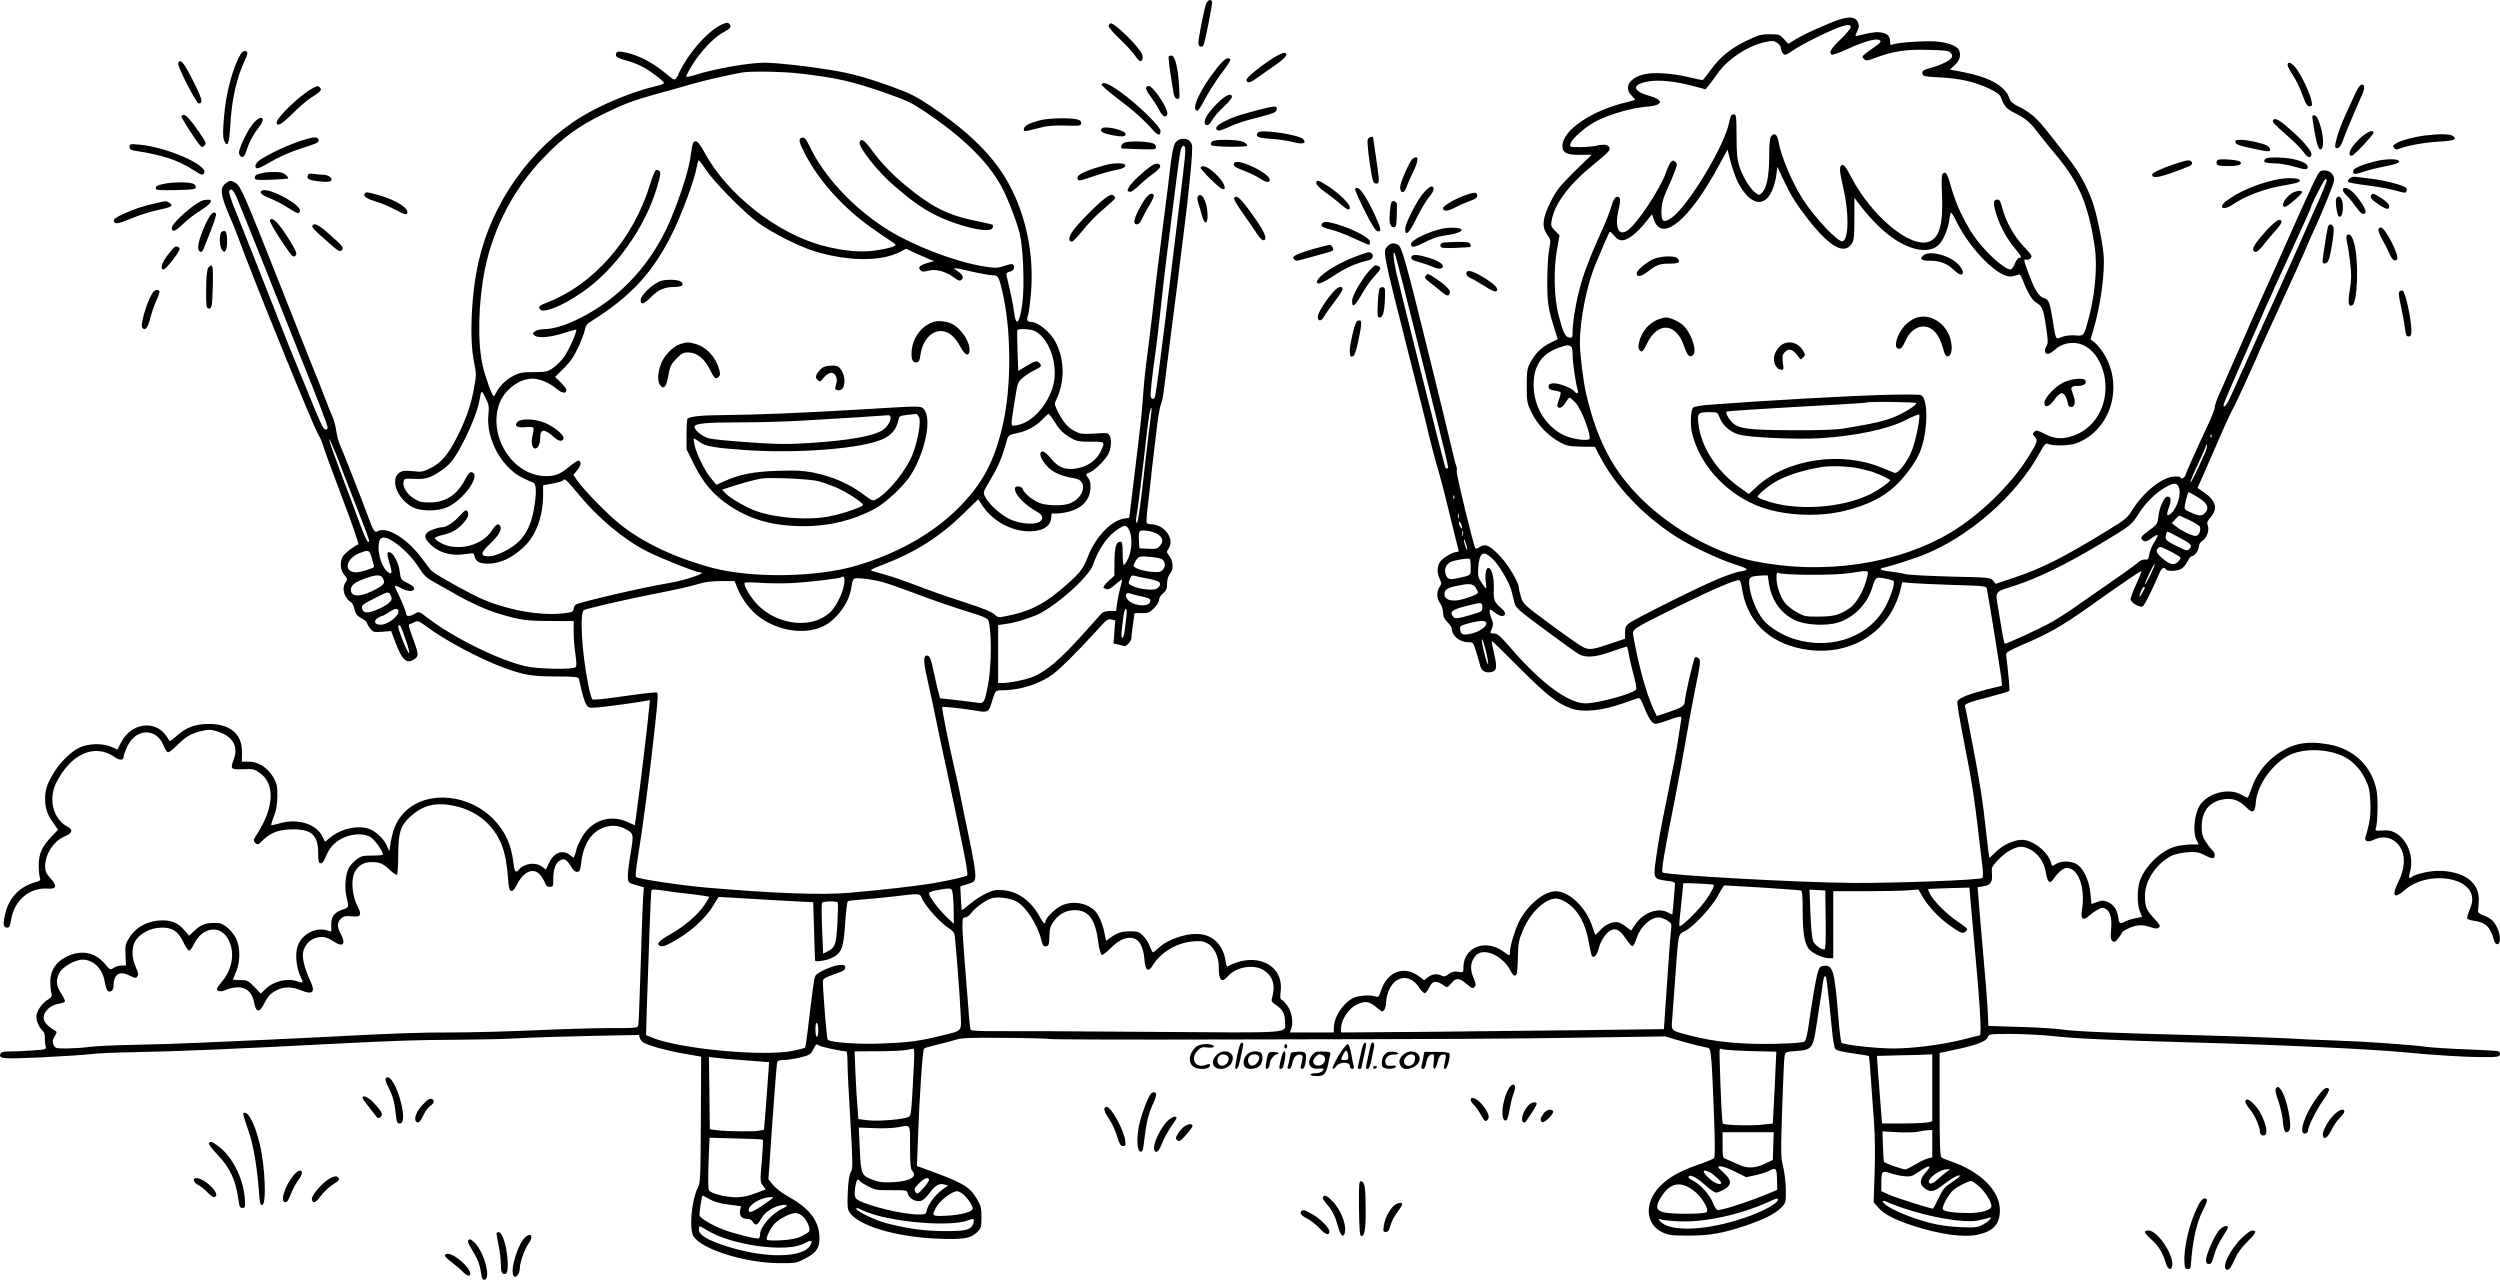 <?xml version="1.0" encoding="UTF-8"?>
<svg xmlns="http://www.w3.org/2000/svg" version="1.0" viewBox="0 0 1716.848 878.861" preserveAspectRatio="xMidYMid meet">
  <g transform="translate(-140.028,1098.038) scale(0.1,-0.1)" fill="#000000" stroke="none">
    <path d="M9681 10948 c-15 -48 -51 -232 -51 -262 0 -26 22 -36 35 -16 10 17 65 292 59 301 -11 19 -33 7 -43 -23z M13965 10821 c-136 -58 -182 -80 -236 -112 l-48 -30 -30 33 c-28 31 -33 33 -98 33 -61 0 -78 -5 -164 -47 -108 -53 -180 -112 -245 -204 -25 -35 -49 -64 -52 -64 -4 0 -45 9 -92 20 -119 28 -244 36 -309 20 -102 -24 -141 -91 -86 -146 14 -14 25 -27 25 -28 0 -2 -24 -9 -52 -16 -245 -56 -448 -194 -448 -302 0 -47 32 -63 121 -61 l80 1 -119 -116 c-101 -101 -124 -129 -161 -204 -58 -114 -64 -173 -27 -227 27 -38 27 -40 15 -102 -7 -35 -13 -134 -13 -219 0 -158 5 -187 57 -352 l15 -47 -55 -27 c-60 -31 -101 -72 -135 -137 -20 -37 -23 -57 -23 -157 0 -110 2 -118 34 -185 40 -81 112 -157 191 -200 49 -27 65 -30 149 -32 l94 -1 36 -69 c107 -202 288 -395 509 -540 96 -64 295 -159 412 -197 105 -34 108 -39 37 -51 -20 -3 -83 -24 -140 -47 -116 -46 -582 -278 -621 -309 -21 -16 -26 -29 -26 -63 l0 -42 -92 -31 c-125 -43 -150 -47 -190 -30 -18 8 -120 78 -225 156 -190 140 -193 144 -208 194 -8 28 -15 57 -15 64 0 32 -69 150 -122 207 -71 78 -107 96 -144 71 -14 -9 -28 -14 -31 -11 -12 12 -133 512 -129 530 3 10 1 28 -4 40 -5 11 -16 55 -25 96 -9 41 -73 302 -141 580 -184 746 -206 825 -234 840 -28 15 -48 12 -70 -10 -35 -35 -35 -34 140 -725 62 -242 118 -467 126 -500 18 -83 60 -244 89 -340 13 -44 47 -177 75 -295 29 -118 54 -221 57 -227 2 -7 -3 -13 -12 -13 -21 0 -75 -27 -102 -53 -32 -29 -39 -80 -18 -127 16 -35 16 -40 1 -61 -22 -32 -20 -81 4 -112 12 -15 20 -40 20 -62 0 -27 8 -44 30 -67 17 -16 30 -36 30 -43 0 -50 54 -95 113 -95 35 0 35 -1 55 -67 12 -38 24 -80 28 -96 8 -34 36 -50 74 -42 40 9 43 29 21 126 -11 46 -18 85 -16 87 2 2 86 -79 187 -181 183 -184 258 -244 350 -279 87 -33 220 -20 378 37 41 15 82 29 90 31 11 4 22 -12 37 -53 32 -81 59 -123 81 -123 11 0 45 9 78 21 102 36 105 36 99 3 -2 -16 -12 -74 -20 -129 -18 -112 -21 -128 -71 -375 -52 -256 -62 -312 -81 -443 -20 -139 -19 -143 72 -155 52 -6 60 -10 58 -27 -1 -11 -5 -62 -9 -112 -4 -51 -8 -93 -9 -93 -1 0 -17 7 -34 16 -68 34 -169 -5 -222 -86 -13 -19 -24 -37 -26 -39 -1 -2 -16 8 -33 23 -18 14 -42 29 -55 32 -37 9 -91 -14 -125 -53 -17 -19 -33 -34 -34 -32 -2 2 -11 27 -20 55 -43 132 -158 243 -252 244 -81 0 -197 -97 -254 -213 -30 -64 -60 -164 -60 -204 0 -29 -4 -29 -43 1 -124 92 -275 34 -277 -106 0 -36 0 -37 -36 -31 -27 4 -42 1 -65 -16 -23 -17 -33 -19 -48 -11 -30 16 -66 12 -95 -11 l-26 -20 -34 26 c-101 77 -218 35 -261 -95 -15 -45 -19 -50 -38 -43 -36 13 -120 7 -154 -10 -74 -39 -133 -132 -133 -209 l0 -28 -151 0 -150 0 8 23 c16 43 6 113 -22 155 -15 22 -33 43 -42 46 -11 5 -13 17 -8 59 23 185 -174 276 -366 170 -4 -2 -9 14 -12 36 -13 101 -77 172 -165 185 -92 14 -231 -31 -297 -95 -17 -16 -34 -29 -37 -29 -3 0 -13 19 -22 43 -9 24 -30 57 -47 73 -26 25 -38 29 -88 29 -57 0 -93 -12 -141 -48 l-24 -18 -12 59 c-14 66 -42 129 -70 153 -60 53 -159 65 -229 28 -43 -22 -105 -84 -105 -106 0 -24 -15 -14 -35 24 -61 114 -150 181 -255 190 -48 5 -67 1 -115 -21 -32 -15 -83 -47 -112 -72 -30 -26 -56 -45 -57 -43 -2 2 -5 40 -7 83 l-4 79 50 16 c45 14 50 19 53 47 3 35 -11 122 -58 344 -17 80 -38 181 -46 225 -8 44 -28 134 -44 200 -35 151 -84 395 -79 400 5 5 160 -12 237 -26 73 -13 83 -8 101 53 26 87 27 88 71 88 89 0 186 22 267 61 69 33 99 56 196 151 62 62 147 151 188 197 67 76 78 84 102 77 l26 -6 -6 -80 -6 -79 29 -6 c16 -4 35 -8 42 -11 17 -5 52 32 52 56 0 10 5 53 11 95 l11 75 50 0 c43 0 54 4 84 34 19 19 34 44 34 57 0 13 12 33 27 45 22 18 28 30 28 67 1 29 8 53 19 66 26 28 25 85 -2 121 -21 28 -22 32 -7 52 46 66 -28 168 -121 168 -12 0 -26 4 -29 10 -3 5 1 63 9 127 8 65 17 147 21 183 3 36 10 97 15 135 5 39 16 133 25 210 9 77 22 149 28 160 6 11 14 47 18 80 4 33 28 222 53 420 26 198 51 396 56 440 5 44 16 134 25 200 42 326 69 608 61 640 -13 53 -94 58 -119 7 -8 -15 -19 -72 -26 -127 -7 -55 -16 -134 -21 -175 -5 -41 -23 -183 -40 -315 -31 -241 -51 -409 -70 -585 -6 -52 -20 -165 -31 -250 -12 -85 -25 -211 -29 -280 -5 -69 -15 -181 -24 -250 -8 -69 -22 -186 -31 -260 -9 -74 -21 -178 -28 -230 l-12 -95 -36 -6 c-89 -14 -197 -129 -248 -262 -33 -89 -61 -122 -202 -239 -112 -93 -209 -139 -356 -168 -58 -12 -61 -11 -84 12 -16 16 -78 41 -189 77 -91 29 -219 73 -285 98 -155 59 -207 77 -280 98 -33 10 -71 20 -84 24 -19 6 -9 12 61 39 235 89 399 193 570 360 l96 94 25 -38 c62 -99 181 -171 296 -181 111 -9 181 29 181 99 0 18 4 27 10 23 6 -4 42 -1 80 5 81 14 138 50 163 103 21 43 22 107 2 133 -20 26 -19 31 6 39 33 11 108 84 130 127 21 41 25 98 9 128 -9 18 -19 19 -103 13 -81 -5 -97 -3 -132 15 -51 26 -75 53 -115 126 -25 48 -30 63 -21 80 65 131 65 280 1 406 -36 70 -121 140 -171 140 -25 0 -31 14 -19 44 5 14 14 81 20 149 23 266 -32 536 -153 757 -101 185 -269 352 -528 527 -106 71 -147 92 -265 135 -185 67 -285 94 -429 118 -157 26 -373 50 -455 50 -103 0 -344 -42 -468 -82 -35 -11 -66 -18 -69 -14 -3 3 16 40 43 83 56 91 152 191 211 221 50 26 59 38 43 57 -10 13 -17 12 -47 0 -82 -35 -193 -149 -268 -276 -19 -33 -35 -63 -35 -67 0 -4 -7 -16 -15 -26 -14 -18 -17 -17 -67 26 -91 76 -190 129 -281 148 -53 11 -67 8 -67 -18 0 -13 17 -22 68 -36 37 -9 92 -31 122 -48 59 -33 140 -96 140 -108 0 -4 -24 -14 -52 -20 -165 -39 -372 -124 -516 -212 -347 -212 -615 -590 -706 -998 -50 -221 -63 -521 -31 -683 17 -84 17 -92 0 -185 -22 -119 -53 -207 -117 -335 -58 -116 -110 -177 -184 -213 -48 -24 -61 -26 -119 -19 -52 5 -71 3 -90 -9 -69 -46 -18 -182 90 -239 57 -29 172 -29 238 1 116 53 236 226 165 240 -11 2 -24 -12 -39 -42 -56 -112 -136 -166 -249 -166 -55 0 -73 5 -107 27 -48 30 -77 77 -72 113 4 24 6 25 75 22 80 -4 114 7 197 66 56 40 88 85 149 207 54 108 94 214 103 278 4 26 10 47 14 47 3 0 17 -22 29 -48 20 -41 22 -58 16 -113 -16 -164 92 -361 237 -431 30 -15 62 -29 72 -32 21 -7 23 -76 3 -186 -17 -95 -49 -164 -101 -216 -52 -52 -156 -104 -207 -104 -62 0 -59 23 10 89 58 55 82 97 67 120 -12 21 -30 11 -55 -29 -66 -107 -240 -150 -353 -88 -23 13 -41 28 -40 33 1 6 23 15 50 21 63 14 101 35 139 76 37 38 48 67 34 88 -8 12 -18 7 -53 -32 -40 -44 -91 -78 -119 -78 -27 0 -88 -21 -103 -36 -24 -24 -18 -44 24 -85 52 -49 124 -73 204 -67 34 3 68 7 76 9 9 2 17 -4 19 -16 9 -42 32 -55 97 -55 77 0 160 38 238 110 87 79 136 210 137 361 l0 67 65 12 c36 7 68 16 71 21 11 18 22 8 104 -91 137 -167 311 -312 470 -394 89 -46 340 -146 366 -146 63 0 -101 -56 -221 -75 -170 -28 -612 -131 -632 -147 -7 -6 -13 -19 -13 -29 0 -11 -9 -20 -22 -23 -157 -32 -393 2 -598 87 -76 31 -320 166 -353 195 -10 9 -38 44 -62 78 -103 144 -250 235 -314 195 -17 -11 -29 8 -65 107 -35 97 -174 451 -192 490 -9 19 -19 59 -24 90 -4 32 -15 73 -23 92 -9 19 -37 89 -62 155 -25 66 -50 129 -55 140 -10 22 -19 45 -185 465 -332 840 -333 840 -381 862 -20 10 -29 8 -52 -9 -46 -34 -40 -79 38 -258 10 -22 27 -65 38 -95 120 -326 530 -1334 561 -1380 10 -14 23 -45 30 -70 7 -25 67 -187 132 -360 66 -173 115 -316 110 -318 -27 -9 -96 -63 -107 -83 -22 -39 -17 -94 11 -127 22 -26 23 -31 10 -48 -31 -41 -13 -110 38 -141 7 -4 17 -26 22 -48 8 -32 18 -44 47 -60 21 -11 38 -25 38 -31 0 -6 10 -24 22 -39 20 -26 25 -27 83 -23 l61 5 27 -71 c50 -133 79 -159 136 -120 28 20 26 34 -17 152 -28 75 -29 84 -14 88 9 3 25 10 35 15 15 8 30 2 72 -30 124 -94 368 -224 530 -284 140 -52 200 -62 363 -62 127 0 153 -3 157 -15 2 -8 11 -46 20 -85 9 -38 23 -81 32 -94 14 -22 19 -23 82 -18 74 7 260 32 317 43 l37 7 -6 -64 c-14 -142 -58 -510 -82 -684 -8 -60 -15 -111 -15 -112 0 0 -19 8 -42 19 -125 61 -259 16 -326 -109 -18 -34 -32 -66 -32 -71 0 -6 -5 -23 -10 -37 l-10 -26 -26 20 c-50 40 -110 17 -143 -54 l-22 -46 -28 21 c-47 33 -123 21 -160 -24 -20 -24 -28 -11 -36 56 -14 115 -52 202 -127 283 -164 180 -455 212 -609 68 -57 -53 -88 -114 -104 -208 l-12 -70 -15 35 c-19 46 -71 97 -115 115 -76 32 -196 8 -274 -55 l-37 -30 -19 38 c-42 86 -174 125 -298 87 -27 -8 -51 -13 -52 -11 -2 2 6 30 19 62 16 43 22 81 23 139 0 70 -4 86 -28 128 -38 65 -104 107 -168 107 l-48 0 1 64 c2 133 -92 204 -257 194 -79 -5 -134 -29 -196 -85 -22 -20 -41 -34 -43 -32 -1 2 -13 19 -25 37 -77 110 -239 88 -307 -42 l-28 -53 -40 18 c-60 27 -158 25 -221 -5 -59 -28 -132 -100 -178 -176 -44 -73 -57 -113 -57 -175 0 -65 14 -108 56 -166 l33 -47 -45 -46 c-65 -69 -88 -119 -88 -196 0 -36 3 -74 8 -86 6 -18 2 -22 -35 -33 -114 -34 -186 -116 -208 -238 -11 -54 -6 -73 19 -73 13 0 19 11 25 47 21 140 126 231 256 221 58 -4 63 19 15 72 -30 33 -36 48 -36 83 1 83 60 173 135 204 52 21 59 45 18 67 -97 50 -133 189 -77 300 101 202 266 274 404 176 34 -24 60 -21 60 8 0 10 12 41 26 70 61 123 199 124 247 3 9 -22 21 -42 28 -46 6 -5 33 15 64 46 62 62 99 84 172 100 46 11 62 10 110 -5 103 -33 142 -102 108 -191 -25 -66 -20 -70 66 -67 69 3 77 1 115 -27 103 -74 96 -236 -18 -414 -29 -45 -30 -50 -15 -65 16 -15 20 -14 54 20 55 53 112 73 208 73 126 0 169 -41 170 -160 0 -56 3 -70 16 -73 11 -2 22 11 34 40 26 65 59 103 117 132 69 34 151 36 198 4 28 -20 80 -95 80 -116 0 -4 -33 -7 -73 -7 -65 0 -78 -3 -110 -28 -20 -15 -44 -42 -53 -60 -22 -41 -29 -140 -14 -197 17 -70 17 -71 -24 -85 -61 -21 -81 -47 -81 -104 l0 -48 -36 10 c-83 21 -179 -38 -199 -124 -14 -56 -1 -148 27 -202 18 -35 14 -41 -21 -27 -70 26 -165 4 -223 -52 l-32 -31 -45 47 c-42 43 -49 46 -96 46 -27 0 -50 2 -50 4 0 2 10 25 21 52 29 65 30 162 3 224 -25 55 -85 109 -122 111 -85 5 -118 -6 -170 -55 l-33 -31 -32 37 c-43 49 -85 68 -150 68 -97 0 -180 -43 -228 -118 -28 -43 -30 -53 -27 -120 l3 -72 -30 0 c-17 0 -41 -7 -54 -16 -23 -16 -24 -16 -62 29 -70 81 -165 97 -267 45 -67 -34 -105 -92 -106 -160 -1 -29 2 -66 6 -83 7 -26 4 -32 -24 -50 -42 -26 -78 -80 -78 -117 0 -32 21 -78 44 -97 10 -8 15 -27 14 -50 0 -20 2 -45 6 -57 6 -20 2 -21 -85 -27 -51 -4 -121 -7 -156 -7 -49 0 -65 -4 -70 -16 -13 -35 9 -37 279 -25 145 7 297 17 338 22 41 6 181 12 310 14 264 4 728 24 1335 56 454 23 606 28 870 29 154 1 343 5 420 10 77 5 296 12 486 16 l347 7 6 -21 c4 -12 15 -26 24 -31 49 -25 161 -56 272 -75 l125 -22 -2 -431 c-2 -404 -3 -434 -21 -470 -44 -87 -61 -287 -28 -335 59 -88 349 -179 581 -182 115 -1 123 0 180 29 84 42 108 80 102 162 -8 108 -74 189 -215 267 -40 22 -85 56 -103 79 l-32 39 7 97 c18 277 48 679 52 699 4 18 11 22 47 23 23 0 74 8 112 17 62 15 72 21 87 50 22 44 25 47 42 33 11 -9 157 -41 189 -41 4 0 7 -35 7 -77 0 -43 9 -224 20 -403 17 -296 17 -327 3 -349 -11 -17 -17 -59 -21 -137 -4 -96 -2 -117 12 -139 60 -92 320 -170 606 -181 176 -7 227 1 272 46 26 26 28 35 28 102 0 66 -4 80 -33 128 -49 83 -99 111 -361 205 l-49 18 7 186 c10 293 32 611 42 620 5 5 41 16 80 25 38 8 97 24 130 34 52 16 93 17 352 15 161 -1 297 -5 302 -8 5 -3 553 -5 1217 -3 1671 3 1854 4 2468 13 l540 8 85 -25 c47 -14 110 -31 140 -38 30 -6 62 -14 71 -16 20 -5 24 -61 40 -468 7 -196 7 -282 0 -289 -6 -6 -58 -28 -117 -48 -125 -44 -200 -88 -258 -149 -106 -113 -96 -259 22 -313 41 -19 64 -22 177 -22 146 0 236 16 391 68 130 44 205 82 246 124 32 34 33 36 32 121 0 48 -9 120 -18 159 -17 67 -17 98 -7 405 6 183 13 345 17 359 5 25 10 27 82 32 105 8 113 18 136 173 10 65 22 142 26 169 5 28 12 76 16 108 3 31 10 60 15 62 12 8 13 -3 50 -367 6 -65 16 -124 23 -132 7 -9 50 -20 119 -29 60 -9 110 -17 112 -19 1 -1 8 -77 14 -168 6 -91 16 -223 21 -295 6 -73 8 -219 4 -336 l-7 -205 33 -38 c40 -45 114 -83 240 -124 174 -57 345 -81 436 -62 113 24 158 72 158 171 -1 134 -135 266 -340 335 -27 9 -55 21 -61 26 -10 8 -13 93 -13 364 l0 354 23 4 c12 3 56 12 97 21 131 28 200 54 210 81 9 24 10 24 162 24 84 0 218 -7 298 -16 160 -17 395 -27 960 -43 591 -16 1210 -45 1440 -67 209 -20 413 -33 543 -33 90 -1 109 2 114 15 3 9 0 19 -6 24 -7 4 -106 10 -219 14 -114 4 -238 12 -276 17 -110 15 -436 38 -631 44 -99 3 -259 10 -355 16 -96 5 -357 14 -580 20 -558 14 -852 26 -935 39 -38 6 -169 15 -290 18 l-220 7 -3 75 c-2 66 -19 275 -52 645 -5 61 -12 138 -14 171 l-5 62 38 6 c48 7 63 25 61 73 -1 21 -2 44 -1 50 2 21 72 93 115 118 64 36 94 39 146 13 57 -29 98 -88 109 -156 11 -68 27 -86 49 -53 36 51 71 81 95 81 81 0 130 -138 104 -293 -10 -59 10 -73 51 -34 15 13 42 32 60 42 31 15 36 15 57 1 29 -19 40 -66 32 -147 -4 -45 -2 -61 10 -71 13 -10 19 -8 39 17 13 17 24 33 24 37 0 13 66 46 106 52 26 5 56 2 88 -9 37 -13 51 -14 62 -4 12 10 7 19 -31 60 -55 59 -65 83 -65 158 0 106 82 226 188 277 20 9 69 19 107 22 60 3 76 0 115 -20 25 -14 51 -23 58 -21 17 6 15 38 -5 54 -9 8 -29 34 -45 58 -23 36 -28 56 -28 104 0 102 47 166 138 186 67 14 116 -1 165 -50 48 -49 63 -41 69 34 10 121 120 271 237 325 95 44 251 40 356 -8 66 -30 122 -86 156 -156 28 -56 33 -78 37 -162 4 -90 -4 -144 -33 -239 -10 -31 16 -39 59 -19 74 35 149 9 187 -66 29 -58 22 -137 -21 -225 -49 -98 -29 -120 47 -53 142 125 432 97 459 -44 5 -29 1 -52 -15 -92 -13 -29 -20 -57 -17 -62 3 -5 23 -12 45 -15 80 -10 112 -41 138 -132 11 -39 37 -39 41 -1 5 38 -22 107 -52 135 -13 13 -41 29 -63 36 -27 10 -37 19 -35 32 1 10 4 41 5 68 5 127 -103 205 -282 205 -58 0 -155 -23 -179 -42 -19 -16 -22 -6 -11 37 27 98 -16 216 -96 263 -32 18 -51 22 -93 19 -45 -3 -52 -1 -47 12 14 35 17 202 6 263 -34 169 -156 286 -332 317 -159 27 -261 4 -376 -87 -66 -53 -120 -128 -148 -208 -12 -36 -25 -67 -28 -70 -2 -3 -22 5 -43 18 -88 52 -237 12 -290 -77 -35 -61 -46 -183 -20 -232 l16 -32 -55 0 c-30 0 -79 -7 -109 -15 -97 -28 -206 -135 -241 -235 -19 -57 -19 -161 0 -208 8 -19 15 -37 15 -38 0 -2 -19 -6 -42 -10 -24 -4 -55 -14 -70 -21 -40 -21 -45 -18 -51 26 -7 54 -31 88 -72 106 -29 12 -39 12 -73 0 l-39 -14 -7 71 c-8 86 -44 167 -88 199 -39 27 -111 30 -149 5 -26 -17 -27 -17 -33 6 -18 75 -125 160 -200 160 -56 0 -132 -35 -182 -85 l-42 -40 -6 38 c-3 22 -13 107 -22 189 -15 143 -35 272 -68 450 -41 218 -67 351 -71 362 -6 19 18 29 165 67 73 19 135 38 138 41 5 4 -3 96 -21 249 -2 16 21 29 118 71 175 75 263 125 440 250 252 179 367 257 371 253 2 -3 -14 -44 -37 -92 -22 -48 -39 -94 -37 -103 4 -22 61 -55 81 -48 12 5 62 102 118 233 14 32 32 41 44 22 10 -17 88 -11 111 8 12 9 29 32 38 50 9 17 21 32 26 32 19 0 50 40 50 65 0 15 9 31 24 41 31 20 50 72 38 105 -8 20 -4 30 19 57 52 59 37 115 -46 172 l-44 30 31 68 c16 37 66 150 110 252 43 101 88 198 98 215 10 16 41 82 70 145 29 63 65 143 81 178 16 35 29 65 29 67 0 2 18 43 41 92 22 48 50 108 61 133 22 49 36 79 152 332 42 92 76 170 76 172 0 2 15 37 34 78 67 142 156 361 156 382 0 38 -28 66 -66 66 -35 0 -35 0 -91 -117 -30 -65 -88 -192 -128 -283 -40 -91 -84 -190 -98 -220 -58 -128 -207 -460 -231 -518 -15 -34 -40 -92 -56 -127 -16 -35 -41 -93 -56 -127 -14 -35 -42 -96 -60 -136 -19 -41 -34 -84 -34 -97 0 -13 -20 -65 -44 -116 -76 -161 -156 -340 -156 -348 0 -5 -6 -14 -14 -20 -11 -9 -16 -9 -21 0 -5 7 -24 9 -52 6 -82 -9 -207 -111 -279 -228 -34 -55 -49 -67 -173 -143 -299 -183 -447 -258 -632 -320 l-134 -45 -17 22 c-16 21 -25 22 -295 28 -153 4 -292 12 -310 17 -18 6 -61 13 -98 17 -74 8 -91 20 -41 29 34 7 176 52 246 78 325 123 659 414 821 715 25 47 38 61 49 56 35 -16 150 -15 198 3 238 88 331 394 187 620 -18 28 -45 60 -60 72 l-28 22 17 58 c52 173 83 401 72 526 -8 93 -49 285 -76 361 -38 105 -90 200 -153 282 -161 208 -195 251 -238 293 -25 25 -73 58 -107 74 -52 25 -63 35 -77 72 -29 76 -141 137 -312 169 l-92 18 35 32 c33 32 42 63 28 100 -11 29 -78 54 -160 61 -77 5 -262 -7 -296 -21 -15 -6 -18 -2 -18 23 0 59 -67 77 -180 47 -30 -8 -55 -13 -57 -11 -2 1 4 16 12 33 11 22 13 38 6 56 -19 50 -76 49 -196 -2z m145 -27 c0 -9 -31 -47 -70 -84 -67 -64 -82 -91 -60 -105 6 -3 56 15 111 40 115 53 202 76 220 58 9 -9 1 -19 -30 -40 -23 -15 -54 -38 -69 -50 -25 -20 -26 -23 -11 -38 14 -14 21 -13 80 9 121 45 207 58 358 54 111 -2 144 -6 156 -19 9 -8 13 -22 10 -31 -8 -21 -70 -53 -143 -73 -54 -15 -63 -21 -60 -39 3 -20 11 -21 118 -27 139 -7 240 -30 338 -76 53 -25 76 -41 83 -61 25 -65 37 -78 98 -109 74 -37 107 -66 164 -143 23 -30 76 -96 118 -146 157 -187 221 -339 264 -626 22 -142 1 -357 -53 -538 -22 -75 -25 -78 -80 -73 -27 3 -65 -1 -90 -10 -49 -17 -41 -31 -67 127 -19 115 -26 131 -60 140 -30 8 -62 56 -97 151 -41 108 -43 119 -24 112 8 -3 22 1 31 9 14 15 9 22 -49 84 -68 73 -122 171 -147 268 -10 39 -17 52 -31 52 -31 0 -32 -28 -5 -110 28 -85 69 -159 129 -231 41 -51 45 -59 25 -59 -8 0 -21 -18 -30 -40 -8 -22 -22 -40 -29 -40 -46 0 -187 131 -259 240 -61 91 -117 212 -145 311 -30 107 -40 125 -60 108 -10 -8 -12 -41 -7 -148 9 -201 -19 -297 -92 -321 -129 -43 -393 178 -531 443 -33 64 -50 87 -62 85 -22 -5 -21 -38 7 -158 40 -173 38 -353 -5 -367 -28 -9 -182 152 -267 280 -76 114 -157 306 -174 409 -7 45 -29 60 -49 33 -10 -13 -14 -54 -14 -139 0 -132 -17 -217 -49 -249 -18 -18 -21 -18 -41 -4 -38 26 -89 108 -112 177 -18 54 -22 90 -22 215 -1 142 -2 150 -21 150 -16 0 -21 -11 -31 -59 -32 -160 -283 -574 -394 -651 -54 -38 -70 -29 -70 38 0 56 11 97 48 177 12 25 31 69 42 99 19 49 20 56 6 70 -22 21 -36 4 -66 -76 -41 -115 -196 -347 -261 -394 -63 -44 -91 17 -64 139 12 51 14 77 7 84 -20 20 -40 -1 -56 -59 -9 -32 -34 -96 -55 -143 -76 -166 -124 -286 -152 -383 -32 -109 -59 -262 -59 -333 0 -41 -2 -45 -22 -42 -29 4 -43 33 -75 156 -31 120 -35 314 -9 457 l16 89 -31 32 c-27 28 -30 36 -23 70 19 111 117 244 269 369 119 97 135 113 128 131 -8 21 -36 26 -84 15 -24 -6 -77 -11 -117 -11 -71 0 -73 1 -67 23 11 38 109 122 186 160 98 47 236 86 332 94 121 9 130 46 18 77 -113 32 -114 78 -2 97 74 13 185 2 315 -33 l79 -21 21 26 c12 14 40 52 63 85 70 98 210 190 327 214 47 10 57 9 80 -5 14 -10 26 -25 26 -35 0 -10 6 -27 14 -37 13 -17 17 -16 83 28 63 42 260 138 323 157 41 13 60 11 60 -6z m-7213 -319 c248 -29 345 -51 568 -127 161 -56 190 -70 290 -136 260 -176 429 -341 522 -512 42 -77 102 -230 125 -320 25 -98 35 -360 19 -484 -19 -139 -44 -165 -57 -58 -5 47 -26 146 -51 248 -4 17 1 23 20 28 28 7 39 26 27 46 -6 10 -18 9 -61 -5 -47 -16 -62 -16 -132 -6 -210 32 -524 155 -702 274 -221 147 -406 349 -501 545 -30 62 -40 73 -61 65 -21 -8 -16 -30 29 -116 93 -179 263 -367 453 -501 61 -43 122 -85 138 -94 15 -9 27 -19 27 -23 0 -12 -58 -28 -145 -40 -95 -13 -214 -2 -350 33 -315 82 -661 353 -815 639 -30 54 -49 79 -61 79 -20 0 -22 -4 -39 -120 -14 -100 -99 -349 -165 -485 -131 -271 -336 -482 -595 -611 -91 -46 -182 -74 -241 -74 -25 0 -54 -7 -65 -15 -19 -15 -19 -15 0 -30 25 -19 117 -10 210 22 38 12 71 21 73 19 9 -8 -51 -143 -83 -187 -18 -25 -52 -59 -75 -75 -38 -26 -49 -29 -133 -29 -77 0 -99 -4 -139 -25 -50 -25 -100 -74 -119 -116 -6 -13 -14 -24 -17 -24 -11 0 -59 133 -76 210 -37 161 -30 438 16 664 57 281 199 552 399 760 139 145 235 215 415 304 136 67 207 94 360 136 72 19 177 49 235 66 88 26 259 65 360 83 58 10 284 6 397 -8z m2643 -527 c0 -33 -6 -86 -35 -328 -8 -69 -22 -179 -30 -245 -8 -66 -23 -192 -34 -280 -11 -88 -28 -221 -36 -295 -19 -159 -64 -505 -71 -537 -5 -27 -22 -30 -31 -7 -5 14 8 133 38 345 5 37 20 170 34 295 13 126 32 281 40 344 17 130 46 360 71 560 9 74 20 145 25 158 13 33 29 27 29 -10z m3793 -215 c81 -158 180 -185 235 -65 14 31 28 80 31 111 l7 56 42 -90 c54 -113 89 -168 173 -276 148 -187 245 -240 296 -162 15 23 18 50 18 171 l0 144 25 -33 c140 -185 273 -290 404 -320 65 -14 121 -2 155 35 29 31 61 109 68 166 3 28 9 50 12 50 4 0 20 -26 35 -57 96 -197 292 -393 379 -381 18 3 39 8 47 12 12 5 20 -6 35 -46 20 -58 61 -129 80 -140 51 -30 56 -42 75 -163 16 -106 16 -123 3 -143 -16 -27 -11 -52 11 -52 9 0 30 13 48 29 46 41 108 56 167 41 135 -34 217 -237 165 -410 -31 -104 -102 -183 -198 -219 -79 -29 -131 -27 -202 9 -51 26 -61 28 -73 15 -13 -13 -12 -17 3 -34 23 -25 18 -39 -50 -147 -115 -183 -328 -390 -522 -507 -366 -221 -878 -297 -1352 -201 -235 48 -507 188 -711 367 -238 208 -367 436 -448 792 -18 80 -41 264 -41 337 0 169 49 412 115 563 8 17 30 69 50 118 21 48 39 87 42 87 2 0 16 -13 30 -30 16 -20 34 -30 52 -30 38 0 100 47 158 119 l48 60 13 -37 c55 -162 248 0 452 382 l54 99 21 -84 c12 -46 34 -107 48 -136z m-7083 80 c51 -80 256 -288 355 -361 95 -70 281 -164 389 -197 230 -70 455 -72 586 -5 l43 22 66 -31 c36 -16 80 -35 96 -42 l30 -11 -47 -14 c-54 -16 -66 -30 -46 -50 10 -11 21 -11 52 -3 51 14 115 -2 173 -43 38 -28 45 -30 58 -17 16 16 6 34 -35 62 -32 22 -25 22 105 -8 61 -14 125 -25 143 -25 37 0 42 -9 67 -117 61 -264 62 -652 1 -914 -59 -253 -140 -403 -306 -569 -175 -174 -413 -309 -695 -393 -273 -82 -720 -89 -994 -16 -254 68 -476 173 -634 300 -87 70 -245 232 -291 297 l-28 41 26 32 c27 32 31 59 10 66 -6 2 -35 -17 -64 -41 -66 -56 -106 -70 -184 -64 -214 18 -372 277 -298 492 33 97 136 176 229 176 48 0 118 -29 162 -67 40 -34 71 -39 71 -10 0 7 -18 30 -39 51 l-39 38 59 58 c45 44 70 80 100 145 22 47 43 102 46 121 4 24 15 41 32 51 281 174 437 342 571 617 68 139 153 371 166 454 4 23 10 42 13 42 4 0 26 -30 51 -67z m11130 -67 c0 -9 -31 -87 -57 -146 -17 -36 -61 -135 -98 -220 -37 -85 -114 -256 -170 -380 -57 -124 -112 -245 -123 -270 -78 -174 -113 -252 -135 -300 -14 -30 -43 -95 -65 -144 -35 -81 -62 -118 -62 -86 0 7 59 145 131 308 72 164 135 306 139 317 4 11 24 55 44 98 20 43 36 80 36 82 0 1 22 49 49 106 26 57 68 147 91 199 24 52 58 128 77 168 18 41 33 75 33 77 0 16 91 195 100 195 5 0 10 -2 10 -4z m-14356 -118 c13 -29 103 -253 201 -498 97 -245 209 -524 247 -620 113 -280 178 -450 178 -466 0 -8 -6 -14 -14 -14 -15 0 -37 48 -120 253 -31 76 -71 175 -90 220 -19 45 -64 156 -99 247 -127 323 -278 707 -318 804 -22 54 -38 105 -35 112 10 27 27 13 50 -38z m8135 -1093 c206 -826 191 -764 180 -771 -5 -3 -12 1 -14 9 -8 18 -311 1228 -336 1336 -20 90 -25 158 -10 131 5 -8 86 -325 180 -705z m-2650 171 c108 -57 168 -262 115 -402 -49 -133 -152 -234 -249 -245 -36 -5 -35 -14 -7 166 20 127 21 131 57 162 20 17 57 41 81 52 47 22 51 30 32 49 -18 18 -29 15 -90 -22 l-55 -33 -5 136 c-3 75 -3 139 -1 144 7 13 93 8 122 -7z m3675 -102 c12 -5 16 -20 16 -63 0 -51 22 -200 36 -243 6 -21 -9 -24 -25 -4 -19 23 -110 57 -144 54 -24 -2 -32 -8 -32 -23 0 -15 9 -21 38 -26 20 -3 40 -9 44 -12 3 -4 -1 -25 -10 -48 -9 -23 -14 -46 -11 -50 11 -19 36 -7 55 26 12 19 24 35 28 35 4 0 22 -15 40 -34 43 -44 117 -244 94 -253 -31 -12 -136 7 -184 34 -111 60 -184 175 -195 304 -13 150 44 247 170 291 59 20 59 20 80 12z m-2879 -471 c-3 -27 -10 -79 -15 -118 -5 -38 -16 -133 -25 -210 -31 -286 -49 -415 -58 -415 -6 0 -7 16 -3 38 12 68 42 309 70 562 16 137 25 190 33 190 2 0 2 -21 -2 -47z m-662 -50 c36 -59 64 -85 127 -119 27 -14 55 -18 123 -17 97 1 97 1 68 -63 -34 -75 -117 -124 -210 -124 -55 0 -91 20 -136 75 -21 25 -44 45 -52 45 -25 0 -25 -28 2 -68 44 -67 105 -99 217 -117 94 -15 64 -138 -41 -174 -43 -14 -129 -14 -186 0 -47 12 -120 67 -130 99 -8 24 -55 28 -55 5 0 -43 64 -110 155 -161 33 -19 42 -42 22 -61 -29 -30 -137 -23 -212 12 -63 30 -143 102 -169 153 -16 30 -15 32 29 106 64 109 82 150 124 295 6 20 17 27 62 36 70 14 128 45 176 93 21 22 41 40 44 41 3 0 22 -25 42 -56z m7944 -105 c-3 -8 -6 -5 -6 6 -1 11 2 17 5 13 3 -3 4 -12 1 -19z m-12876 -123 c5 -11 25 -63 44 -115 20 -52 51 -133 70 -180 96 -244 114 -294 110 -299 -10 -9 -23 15 -60 114 -20 55 -43 116 -50 135 -24 63 -107 283 -136 364 -33 90 -38 125 -8 51 12 -27 25 -59 30 -70z m12829 8 c-56 -125 -95 -204 -98 -195 -1 5 22 62 53 126 30 64 55 122 56 128 0 9 2 10 5 1 3 -6 -4 -33 -16 -60z m-179 -224 c22 -42 -6 -143 -50 -183 -30 -28 -36 -13 -16 39 18 49 15 75 -9 75 -23 0 -57 -74 -63 -136 -6 -51 -8 -55 -64 -96 -60 -43 -65 -54 -37 -72 12 -7 25 -3 53 18 20 15 39 25 42 22 3 -3 -6 -24 -21 -47 -15 -22 -31 -59 -35 -82 -6 -37 -10 -42 -31 -39 -14 1 -34 -7 -49 -22 -23 -21 -91 -69 -456 -322 -49 -34 -121 -79 -160 -99 -72 -39 -282 -135 -295 -135 -7 0 -11 21 -45 228 -23 139 -33 124 113 171 157 51 354 147 577 281 223 134 221 133 270 209 51 79 114 143 181 182 59 34 80 36 95 8z m182 -111 c21 -25 22 -46 0 -70 -21 -23 -40 -23 -97 3 -46 20 -47 21 -40 57 4 20 11 48 15 60 l9 24 48 -27 c26 -15 55 -36 65 -47z m-5156 30 c-3 -8 -6 -5 -6 6 -1 11 2 17 5 13 3 -3 4 -12 1 -19z m30 -135 c-3 -10 -5 -4 -5 12 0 17 2 24 5 18 2 -7 2 -21 0 -30z m5018 -14 c37 -18 69 -38 72 -45 10 -27 -6 -64 -29 -64 -25 0 -95 34 -134 65 l-29 23 24 26 c14 14 25 26 27 26 1 0 32 -14 69 -31z m-4995 -49 c0 -13 -1 -13 -10 0 -5 8 -10 22 -10 30 0 13 1 13 10 0 5 -8 10 -22 10 -30z m-2285 -20 c23 -44 19 -140 -7 -195 -12 -25 -26 -45 -30 -45 -4 0 -8 36 -8 80 0 61 -3 80 -14 80 -31 0 -41 -32 -42 -134 l-1 -100 -37 -32 c-30 -26 -47 -54 -32 -54 2 0 11 -3 19 -6 9 -3 32 9 56 32 23 20 43 35 46 33 2 -3 -2 -25 -10 -49 -7 -25 -17 -72 -22 -105 l-8 -60 -42 0 c-25 -1 -49 -7 -56 -15 -8 -8 -58 -64 -112 -125 -173 -195 -275 -281 -375 -318 -52 -18 -149 -37 -195 -37 l-30 0 0 199 0 199 50 7 c54 7 121 26 202 57 123 47 368 261 398 347 42 118 104 206 180 252 41 26 52 24 70 -11z m192 -26 c39 -25 45 -48 22 -78 -19 -25 -26 -27 -83 -24 l-61 3 -3 49 c-5 73 0 79 56 71 26 -3 57 -13 69 -21z m2100 -11 c-3 -10 -5 -4 -5 12 0 17 2 24 5 18 2 -7 2 -21 0 -30z m4910 -9 c89 -47 100 -58 83 -78 -17 -21 -22 -20 -83 10 -80 39 -90 49 -83 78 3 15 8 26 11 26 2 0 35 -16 72 -36z m-12256 -32 c61 -39 132 -111 172 -174 41 -63 57 -78 117 -110 25 -14 88 -49 140 -79 99 -57 210 -107 295 -133 148 -44 190 -50 352 -50 l163 -1 0 -75 c0 -41 5 -110 12 -153 8 -56 9 -80 1 -88 -18 -18 -256 -14 -343 6 -186 43 -496 196 -673 332 -59 45 -60 46 -87 29 -34 -20 -60 -21 -60 -2 0 14 -38 106 -66 160 -8 16 -13 31 -10 33 3 3 22 -5 44 -17 42 -24 87 -24 87 0 0 8 -21 25 -46 37 -45 21 -47 24 -53 75 -8 62 -43 131 -70 136 -21 4 -20 -13 5 -95 16 -52 7 -64 -26 -33 -30 29 -55 100 -55 160 0 76 28 88 101 42z m7373 -37 c4 -19 3 -25 -3 -15 -4 8 -11 29 -15 45 -4 19 -3 25 3 15 4 -8 11 -28 15 -45z m4843 -37 c28 -15 54 -32 57 -36 3 -5 -5 -19 -18 -31 -28 -26 -55 -19 -110 29 -38 34 -43 49 -25 67 13 13 20 10 96 -29z m-12362 -44 c9 -31 15 -57 13 -58 -17 -13 -95 -36 -121 -36 -93 0 -71 100 30 135 57 21 60 19 78 -41z m7690 4 c43 -38 118 -161 134 -221 6 -23 15 -61 21 -83 10 -39 23 -51 213 -191 111 -83 216 -158 234 -167 48 -24 108 -19 218 19 55 19 103 35 106 35 4 0 10 -21 14 -47 4 -27 18 -89 32 -140 14 -51 23 -98 20 -106 -10 -27 -262 -97 -348 -97 -119 0 -309 141 -520 387 -67 77 -86 93 -109 93 -29 0 -29 0 -15 32 11 28 11 38 -1 67 -8 18 -14 42 -14 53 0 18 3 17 33 -6 19 -15 41 -26 50 -26 28 0 31 22 6 45 -60 53 -63 61 -60 145 2 78 -15 140 -39 140 -15 0 -23 -47 -16 -96 3 -24 4 -44 1 -44 -3 0 -17 18 -31 40 -24 36 -26 47 -22 105 9 101 32 117 93 63z m-2257 -15 c17 -23 15 -48 -5 -68 -14 -14 -28 -16 -81 -11 -36 4 -78 14 -93 22 -26 13 -28 17 -18 37 25 48 29 50 109 43 52 -5 79 -12 88 -23z m2112 -48 c0 -59 6 -54 -88 -75 -59 -14 -76 -7 -86 36 -8 29 7 59 36 75 23 12 118 28 131 22 4 -2 7 -28 7 -58z m4666 -57 c-20 -40 -36 -68 -36 -61 0 17 62 145 67 139 3 -2 -11 -37 -31 -78z m-1941 0 c-19 -93 -73 -191 -124 -225 -69 -46 -104 -56 -206 -57 -93 -1 -104 1 -154 29 -29 16 -66 44 -81 63 -33 40 -60 119 -60 174 0 34 3 39 18 33 35 -15 374 -16 472 -2 148 22 143 23 135 -15z m-10193 -23 c15 -32 4 -44 -76 -84 -88 -43 -146 -39 -146 9 0 30 25 51 90 75 86 32 117 32 132 0z m5250 2 c37 -7 72 -17 78 -23 16 -16 1 -43 -27 -50 -33 -9 -120 4 -155 22 -32 17 -31 14 -18 49 8 22 15 26 33 21 12 -4 52 -13 89 -19z m4258 21 c0 -2 4 -28 9 -59 19 -113 78 -197 174 -246 71 -36 217 -44 303 -17 104 33 193 122 229 231 26 82 27 82 88 71 28 -5 56 -13 60 -17 12 -12 -9 -84 -46 -160 -107 -220 -373 -320 -635 -239 -74 23 -159 73 -204 121 -41 44 -86 141 -99 215 -13 74 -9 89 28 95 34 5 93 8 93 5z m-6340 -31 c0 -65 -51 -178 -101 -224 -124 -112 -354 -88 -494 52 -47 47 -101 137 -91 153 2 4 51 4 108 0 56 -4 153 -5 213 -2 108 5 336 32 344 40 11 11 21 2 21 -19z m265 -15 c39 -11 138 -46 220 -77 83 -32 220 -80 305 -107 215 -68 197 -57 207 -125 14 -97 8 -300 -12 -398 -25 -126 -26 -128 -83 -119 -26 4 -92 12 -147 18 l-99 11 -12 45 c-7 25 -19 81 -29 125 -22 106 -31 127 -53 123 -23 -5 -19 -55 14 -195 14 -60 36 -164 50 -233 14 -69 47 -226 74 -350 27 -124 58 -272 70 -330 12 -58 35 -170 51 -249 16 -80 26 -148 22 -152 -9 -9 -105 -31 -238 -55 -92 -16 -364 -47 -574 -65 -188 -16 -518 -4 -981 36 -174 15 -468 59 -482 73 -4 4 -1 48 7 97 38 229 90 624 124 945 20 187 22 218 12 225 -6 3 -106 -8 -222 -25 -137 -20 -215 -28 -221 -22 -6 6 -18 51 -28 101 -44 217 -60 495 -30 512 20 10 281 71 445 103 205 41 275 56 344 77 42 13 93 19 155 19 l91 0 19 -48 c24 -58 63 -117 107 -161 127 -126 341 -170 484 -101 87 42 174 158 190 255 14 82 10 78 84 72 36 -3 98 -14 136 -25z m5897 -35 c32 -228 179 -378 416 -423 318 -61 598 108 673 405 l13 53 67 -6 c36 -3 166 -9 288 -13 214 -6 222 -7 226 -27 9 -40 85 -513 100 -618 3 -27 4 -48 1 -48 -3 0 -52 -12 -108 -26 -123 -32 -186 -58 -195 -79 -5 -15 6 -79 72 -420 27 -138 48 -276 69 -460 9 -71 21 -174 27 -228 8 -59 9 -101 3 -106 -16 -14 -587 -36 -891 -34 -358 2 -1285 53 -1305 72 -10 9 12 142 77 466 30 154 67 350 81 435 14 85 43 244 65 354 37 181 40 200 25 214 -11 11 -19 13 -26 6 -10 -10 -70 -269 -70 -303 0 -27 -21 -41 -111 -71 l-81 -27 -24 51 c-49 107 -102 301 -138 503 -7 43 -3 45 306 198 242 119 401 187 423 181 5 -1 13 -23 17 -49z m-1828 -2 c9 -13 16 -28 16 -34 0 -12 -71 -40 -133 -52 -56 -10 -97 6 -97 39 0 32 17 44 76 57 93 20 119 19 138 -10z m4596 2 c0 -10 -33 -68 -36 -64 -6 6 20 67 28 67 4 0 8 -2 8 -3z m-12040 -78 c0 -22 -42 -52 -109 -79 -59 -23 -86 -20 -94 11 -6 22 3 30 108 82 63 32 71 34 83 19 6 -9 12 -24 12 -33z m5129 20 c72 -15 81 -19 81 -35 0 -41 -99 -41 -147 0 -29 25 -27 63 4 52 9 -4 37 -11 62 -17z m2361 -79 c0 -28 -4 -30 -67 -49 -107 -31 -120 -32 -133 -16 -27 32 -8 49 80 71 117 30 120 30 120 -6z m-7445 -20 c18 -29 -68 -100 -121 -100 -40 0 -51 24 -21 45 12 8 26 15 32 16 5 0 26 11 45 24 38 26 56 30 65 15z m5001 -40 c-3 -27 -9 -72 -12 -100 -3 -27 -10 -50 -16 -50 -10 0 -8 37 9 158 3 23 10 42 15 42 6 0 8 -20 4 -50z m2471 -47 c8 -22 -47 -62 -103 -74 -59 -13 -72 -8 -76 30 -3 22 3 26 62 42 74 19 112 20 117 2z m-7421 -114 c17 -49 28 -92 24 -94 -10 -6 -82 174 -74 187 10 15 17 2 50 -93z m7420 -84 c21 -89 18 -119 -5 -37 -20 69 -29 122 -22 122 3 0 15 -38 27 -85z m-7085 -1059 c183 -39 312 -168 349 -351 7 -33 16 -98 19 -145 5 -67 9 -85 22 -88 11 -2 24 12 39 42 46 95 119 123 163 64 14 -18 28 -43 32 -55 4 -16 14 -23 31 -23 22 0 24 3 24 54 0 62 13 103 38 122 31 24 52 16 80 -31 19 -32 33 -44 47 -42 16 2 21 12 26 57 7 69 26 126 55 168 54 82 161 114 240 74 68 -35 68 -35 44 -177 -12 -69 -20 -142 -18 -162 3 -35 5 -37 57 -51 l53 -15 -6 -81 c-3 -45 -10 -252 -16 -461 -7 -209 -13 -390 -16 -402 -4 -23 -5 -23 -197 -23 -105 0 -336 -7 -512 -15 -176 -8 -432 -15 -570 -15 -235 0 -380 -5 -855 -30 -107 -5 -294 -14 -415 -20 -121 -5 -323 -14 -450 -20 -126 -6 -336 -13 -465 -15 -129 -2 -266 -9 -305 -14 -38 -6 -107 -10 -153 -11 -79 0 -83 1 -94 26 -10 21 -8 31 7 56 18 31 18 32 0 42 -50 30 -75 59 -75 88 0 41 46 86 99 94 23 4 44 11 47 16 3 5 -8 29 -25 55 -36 54 -39 93 -12 143 22 42 107 90 158 90 75 0 138 -63 152 -150 5 -28 13 -56 19 -62 18 -18 42 -1 42 31 0 81 42 108 111 71 34 -17 44 -19 50 -8 12 18 12 20 -11 73 -24 55 -26 125 -5 165 31 59 108 100 189 100 71 0 110 -26 144 -97 15 -31 32 -58 39 -60 7 -3 22 16 34 41 58 124 187 139 241 28 43 -89 22 -204 -52 -288 -16 -19 -30 -39 -30 -45 0 -19 32 -22 66 -5 19 9 55 16 80 16 59 0 98 -38 110 -107 12 -65 36 -69 65 -11 28 56 46 76 91 99 49 25 103 24 166 -2 82 -34 101 -12 61 70 -29 61 -49 130 -49 172 0 51 36 101 85 117 47 15 76 10 128 -24 64 -42 85 -17 47 53 -26 48 -25 78 1 104 18 18 30 20 70 17 69 -7 77 7 43 71 -31 61 -43 159 -25 214 19 56 62 87 122 87 59 0 81 -10 131 -58 21 -20 41 -32 45 -28 4 4 8 67 8 139 1 153 16 198 84 260 89 80 173 100 302 73z m8648 -542 c9 -8 -33 -82 -82 -141 -45 -57 -137 -143 -151 -143 -4 0 -4 21 -1 48 13 121 25 242 25 246 0 5 203 -5 209 -10z m334 -19 c139 -9 258 -18 265 -20 9 -3 12 -40 12 -139 0 -151 12 -223 42 -262 24 -30 97 -64 139 -64 l29 0 0 230 0 230 218 0 c121 0 252 3 293 6 l74 6 28 -49 c37 -64 109 -142 177 -191 80 -58 98 -66 116 -51 8 6 14 15 14 19 0 5 -31 29 -69 54 -72 49 -161 137 -187 188 -9 16 -14 31 -12 33 2 1 66 4 143 6 l140 4 7 -85 c4 -47 13 -137 18 -200 46 -492 61 -730 46 -730 -2 0 -57 -13 -122 -30 -139 -35 -339 -60 -474 -60 -110 0 -339 25 -353 39 -5 5 -15 85 -22 177 -26 318 -37 358 -99 352 -26 -3 -32 -9 -43 -48 -13 -43 -37 -187 -64 -373 -7 -49 -18 -92 -26 -99 -10 -8 -80 -13 -206 -16 -223 -5 -414 13 -572 55 -144 37 -138 31 -131 116 3 40 13 169 21 287 23 316 18 291 71 319 61 33 185 168 226 247 18 35 37 64 41 64 5 0 122 -7 260 -15z m-7345 -46 c61 -7 112 -15 112 -19 0 -4 -14 -28 -31 -53 -45 -68 -137 -147 -234 -202 -82 -46 -102 -69 -69 -82 20 -7 69 16 156 73 87 58 168 139 209 209 l34 56 105 -6 c58 -3 179 -10 270 -16 91 -5 190 -11 220 -12 l55 -2 6 -200 c3 -110 6 -201 7 -202 7 -10 74 1 108 16 74 34 86 63 98 235 5 83 14 154 19 157 5 4 53 9 108 13 54 4 151 13 216 21 160 20 172 20 182 -8 21 -56 131 -178 192 -214 16 -10 32 -27 34 -38 7 -36 37 -418 42 -537 6 -137 18 -123 -137 -161 -145 -36 -220 -46 -405 -53 -161 -7 -359 8 -371 27 -7 12 -36 376 -32 404 2 15 22 26 78 45 60 20 75 29 75 45 0 16 -6 20 -35 19 -44 -1 -158 -51 -170 -75 -9 -15 -18 -83 -54 -386 -7 -56 -14 -105 -17 -107 -3 -3 -38 -12 -78 -21 -203 -43 -787 12 -976 91 l-38 16 6 206 c13 401 27 777 31 788 3 8 28 7 88 -2 45 -7 134 -19 196 -25z m1786 -5 c3 -26 6 -81 6 -123 l0 -75 -56 54 c-57 57 -114 134 -114 156 0 7 24 16 58 22 101 17 99 18 106 -34z m5994 -171 c2 -139 -1 -203 -8 -203 -28 0 -69 32 -80 62 -6 18 -14 104 -17 191 l-6 158 54 -3 54 -3 3 -202z m-5560 128 c65 -33 146 -157 173 -264 10 -40 15 -48 33 -45 19 3 21 10 23 67 1 52 6 71 30 104 35 50 85 77 143 77 96 0 142 -61 162 -216 7 -51 17 -88 25 -91 6 -3 36 20 65 50 56 56 109 78 157 62 38 -12 63 -61 70 -138 7 -85 26 -99 60 -43 54 87 161 151 271 161 52 5 72 3 100 -12 48 -25 80 -90 80 -164 0 -96 19 -113 66 -60 56 63 179 82 245 37 63 -43 80 -105 54 -193 -6 -17 0 -26 29 -45 44 -29 61 -60 61 -113 0 -84 83 -78 -914 -71 -488 4 -965 6 -1062 5 -111 -1 -179 3 -183 9 -3 6 -11 75 -16 154 -6 78 -17 222 -25 318 -8 96 -15 203 -15 238 0 55 2 62 19 62 11 0 29 13 41 30 24 34 98 88 138 101 41 13 125 3 170 -20z m3784 -11 c78 -52 128 -144 151 -281 8 -43 17 -82 20 -85 15 -15 35 8 46 53 13 52 49 106 82 124 36 19 66 2 104 -57 20 -30 41 -54 47 -52 6 2 19 28 28 57 26 78 94 141 152 141 13 0 38 -9 56 -20 33 -20 33 -21 27 -78 -6 -57 -13 -155 -36 -493 l-12 -176 -556 -7 c-306 -4 -805 -9 -1108 -12 l-553 -4 0 32 c0 53 52 132 103 157 61 30 88 27 138 -15 40 -33 44 -35 56 -18 7 10 13 36 13 58 0 23 11 61 23 86 47 93 142 99 200 13 15 -24 34 -43 41 -43 7 0 20 16 29 35 25 53 49 56 110 13 15 -11 21 -8 44 20 31 40 57 38 111 -10 29 -25 37 -28 48 -16 12 12 11 21 -7 64 -25 59 -21 106 12 148 51 65 188 8 243 -101 17 -34 30 -41 42 -22 3 6 7 59 8 117 2 95 6 115 34 182 52 124 151 218 228 220 18 0 49 -12 76 -30z m-5008 2 c2 -4 1 -70 -3 -145 -9 -147 -14 -163 -72 -193 l-26 -13 -7 169 c-4 94 -4 174 -1 180 7 12 102 14 109 2z m-134 -878 c0 -24 -4 -44 -10 -44 -5 0 -10 23 -10 51 0 31 4 48 10 44 6 -3 10 -26 10 -51z m656 -246 c-18 -338 -18 -338 -37 -348 -31 -17 -210 -32 -279 -23 l-65 8 -6 80 c-4 44 -10 149 -14 233 l-6 152 153 1 c84 0 173 4 198 8 25 5 49 9 54 10 5 0 6 -51 2 -121z m5746 104 l177 -4 -6 -132 c-3 -72 -8 -183 -12 -246 l-6 -115 -70 -8 c-77 -9 -261 -4 -273 7 -6 6 -15 184 -22 436 -2 85 -3 83 18 75 9 -4 97 -10 194 -13z m1248 -252 l0 -230 -27 -7 c-16 -4 -93 -8 -173 -8 l-145 0 -11 140 c-6 77 -14 182 -18 232 l-6 92 153 4 c83 1 169 4 190 5 l37 2 0 -230z m-8156 189 l168 -13 -6 -85 c-3 -48 -11 -152 -17 -233 l-12 -146 -30 -6 c-38 -8 -215 -6 -287 2 l-55 7 -3 249 -3 248 38 -5 c21 -3 114 -12 207 -18z m1136 -596 c0 -117 3 -150 15 -163 37 -41 -12 -71 -126 -78 -69 -4 -98 -1 -138 14 -85 30 -88 37 -96 210 l-7 151 103 -4 c57 -3 129 0 159 5 99 17 90 31 90 -135z m7020 23 l0 -94 -29 -7 c-16 -3 -55 -22 -86 -41 -32 -19 -62 -34 -68 -34 -27 0 -145 42 -149 53 -2 6 -5 56 -7 110 l-3 98 98 -6 c55 -3 119 -2 144 3 25 6 57 10 73 11 l27 1 0 -94z m-1092 -16 l-3 -95 -45 -22 c-75 -37 -129 -40 -193 -9 -31 14 -67 30 -82 36 -24 9 -25 12 -25 97 l0 88 175 0 176 0 -3 -95z m-6939 44 c3 -3 -1 -68 -7 -146 -12 -136 -12 -143 7 -169 l20 -27 -72 -27 c-50 -19 -91 -27 -134 -27 -69 1 -164 24 -182 46 -8 9 -9 63 -5 188 l7 175 181 -5 c100 -2 183 -6 185 -8z m6679 -221 l74 -37 61 13 c33 7 78 21 99 32 46 24 51 18 52 -73 l1 -59 -67 -28 c-116 -49 -305 -111 -341 -111 -8 0 -22 21 -32 47 -22 57 -85 128 -138 155 -26 13 -36 23 -29 30 14 14 57 -10 119 -66 28 -25 59 -46 68 -46 10 0 35 10 56 22 53 30 53 63 -1 112 -22 20 -40 38 -40 41 0 15 53 1 118 -32z m1308 -3 c-43 -48 -46 -81 -10 -109 36 -29 64 -26 110 9 72 55 115 81 131 78 9 -2 -10 -19 -47 -43 -54 -35 -66 -48 -96 -112 -20 -40 -37 -73 -39 -73 -18 0 -253 74 -297 94 l-58 26 0 57 c0 80 6 86 60 67 25 -9 68 -18 95 -21 45 -5 55 -2 104 31 72 49 93 47 47 -4z m144 4 c-14 -10 -42 -33 -62 -52 -23 -22 -42 -32 -53 -29 -39 15 56 96 115 97 l24 0 -24 -16z m-1627 -5 c27 -14 77 -60 77 -71 0 -20 -44 -5 -80 28 -54 49 -52 71 3 43z m-5363 -53 c0 -7 -18 -33 -40 -57 -33 -37 -41 -41 -50 -29 -15 23 -13 29 24 66 35 35 66 45 66 20z m-475 -6 c4 -6 30 -23 58 -37 47 -25 61 -27 159 -26 104 0 107 0 112 -23 8 -31 48 -56 83 -52 19 2 38 18 65 53 43 57 66 70 103 61 l27 -7 -41 -29 c-49 -36 -97 -100 -106 -141 -6 -28 -9 -29 -58 -29 -101 0 -326 53 -409 96 -30 15 -34 34 -22 107 7 37 17 47 29 27z m7692 -42 c47 -44 89 -120 77 -139 -14 -23 -76 -39 -152 -39 -105 0 -173 10 -179 26 -7 20 38 103 72 132 31 26 101 61 123 62 7 0 33 -19 59 -42z m-1971 -20 c56 -39 114 -132 95 -151 -8 -8 -56 -12 -144 -12 -200 0 -229 20 -167 118 59 94 129 108 216 45z m-4999 -40 c32 -35 53 -69 53 -88 0 -21 -75 -42 -172 -48 -111 -6 -113 -4 -75 63 25 44 107 105 141 105 12 0 36 -15 53 -32z m-1754 -23 c29 -17 75 -30 130 -37 l86 -11 -6 -29 c-7 -36 11 -58 48 -58 18 0 32 -7 39 -20 16 -30 33 -24 55 17 23 43 71 79 127 93 49 14 71 2 29 -16 -75 -32 -161 -128 -161 -180 0 -13 -4 -25 -8 -28 -12 -7 -165 30 -243 60 -68 25 -151 73 -164 94 -5 9 14 140 21 140 1 0 22 -11 47 -25z m437 11 c0 -2 -34 -27 -76 -56 -51 -34 -80 -48 -87 -41 -29 29 64 96 141 100 12 0 22 -1 22 -3z m6900 -14 c0 -26 -107 -84 -230 -125 -263 -90 -517 -99 -580 -22 -14 17 -13 18 10 10 14 -4 69 -10 123 -12 173 -8 417 45 612 133 56 26 65 28 65 16z m850 -55 c196 -67 423 -106 519 -89 31 6 64 14 75 18 38 15 10 -21 -34 -44 -41 -22 -54 -23 -155 -19 -117 5 -204 22 -325 64 -111 38 -210 91 -210 114 0 5 12 3 28 -4 15 -8 61 -26 102 -40z m-7050 -50 c212 -60 540 -78 642 -36 34 14 42 8 33 -21 -15 -46 -49 -55 -200 -54 -138 1 -235 14 -390 52 -77 19 -206 80 -213 100 -3 10 7 8 34 -6 22 -11 64 -26 94 -35z m-490 -17 c28 -30 47 -81 36 -98 -2 -4 -25 -18 -50 -31 -35 -17 -71 -24 -140 -28 -53 -3 -96 -2 -99 4 -8 13 26 84 55 112 36 35 108 71 141 71 19 0 39 -10 57 -30z m-663 -89 c166 -102 539 -154 661 -92 55 28 64 27 50 -5 -44 -97 -327 -99 -606 -3 -109 37 -162 71 -162 104 0 14 2 25 5 25 3 0 26 -13 52 -29z M7304 10005 c-12 -31 121 -201 234 -298 118 -102 188 -152 272 -196 161 -84 390 -138 407 -96 3 9 3 18 0 21 -3 3 -47 14 -99 24 -201 39 -319 97 -498 246 -90 74 -168 155 -235 246 -50 68 -71 81 -81 53z M5904 9812 c-7 -4 -24 -47 -39 -97 -116 -380 -390 -692 -715 -815 -47 -18 -55 -26 -41 -44 24 -29 150 21 289 117 224 153 431 442 513 717 26 86 28 105 17 116 -7 7 -18 10 -24 6z M14606 9224 c-25 -24 -10 -34 50 -34 68 0 118 -20 166 -67 54 -53 82 -23 33 35 -57 68 -208 108 -249 66z M12754 9201 c-49 -22 -114 -78 -114 -97 0 -29 29 -25 76 11 62 48 83 55 155 55 60 0 74 11 47 38 -18 18 -117 14 -164 -7z M14545 8792 c-23 -11 -53 -34 -68 -52 -50 -58 -73 -142 -44 -153 20 -7 30 3 52 51 55 126 178 135 234 17 12 -25 24 -60 28 -76 14 -72 59 -55 56 21 -6 143 -144 245 -258 192z M12774 8781 c-22 -10 -54 -35 -71 -56 -37 -45 -61 -120 -46 -144 17 -26 26 -19 54 40 74 153 200 144 255 -19 22 -64 37 -80 60 -61 30 24 -4 137 -59 198 -27 29 -93 61 -127 61 -14 0 -43 -9 -66 -19z M13621 8600 c-17 -17 -33 -46 -37 -65 -8 -43 14 -89 44 -93 22 -3 23 -2 16 47 -5 42 -3 55 11 71 30 33 60 23 99 -34 12 -17 13 -17 29 -1 16 16 16 18 0 47 -38 63 -113 76 -162 28z M15575 8356 c-59 -27 -135 -107 -135 -142 0 -39 33 -29 68 21 18 26 39 45 51 45 18 0 36 -31 43 -75 2 -12 11 -20 23 -20 26 0 31 41 11 90 -20 46 -14 55 33 55 40 0 62 15 54 36 -8 22 -91 16 -148 -10z M14355 8269 c-279 -8 -831 -39 -1213 -68 -57 -4 -108 -13 -114 -19 -17 -17 -22 -115 -8 -174 49 -210 219 -403 437 -496 170 -72 421 -88 618 -38 149 38 254 89 337 166 69 62 143 164 173 235 55 134 60 369 7 392 -9 5 -116 5 -237 2z m205 -57 c0 -12 -48 -46 -105 -74 -86 -43 -150 -60 -390 -100 -55 -9 -169 -13 -360 -12 -303 1 -370 10 -412 57 -28 30 -45 65 -35 71 7 4 273 21 742 47 118 6 217 13 219 15 9 8 341 4 341 -4z m-1351 -97 c19 -55 72 -101 134 -119 69 -20 400 -35 557 -25 241 15 461 61 584 123 50 25 92 43 95 40 12 -11 -23 -184 -50 -250 -34 -82 -94 -158 -118 -151 -9 3 -48 19 -87 35 -276 116 -648 61 -853 -124 l-61 -56 -63 45 c-161 115 -268 282 -284 445 -7 65 0 72 77 72 55 0 56 -1 69 -35z m954 -351 c40 -8 86 -20 102 -26 62 -23 115 -49 115 -57 0 -10 -75 -63 -129 -91 -204 -103 -531 -122 -738 -43 -24 8 -43 19 -43 22 0 11 50 55 102 90 73 49 201 92 338 114 61 10 187 6 253 -9z M5945 9053 c-54 -14 -145 -98 -145 -134 0 -35 21 -29 69 19 51 53 94 72 168 72 48 0 65 17 38 37 -18 13 -89 16 -130 6z M7820 8772 c-93 -25 -160 -118 -160 -222 0 -44 12 -63 36 -58 14 2 21 15 25 49 15 106 79 174 153 165 46 -5 87 -42 125 -113 28 -52 54 -62 59 -24 8 56 -53 153 -118 186 -33 17 -88 25 -120 17z M6070 8617 c-50 -16 -114 -84 -133 -142 -21 -59 -22 -115 -3 -140 24 -33 43 -11 56 65 11 63 17 77 54 116 37 38 48 44 83 44 57 0 111 -42 146 -113 31 -64 43 -75 63 -55 11 11 11 21 3 52 -24 86 -88 154 -164 175 -47 13 -59 13 -105 -2z M7044 8452 c-12 -9 -27 -28 -34 -41 -10 -19 -9 -26 5 -40 15 -15 18 -14 43 17 33 39 68 43 83 8 8 -17 8 -33 1 -54 -11 -33 -8 -42 19 -42 54 0 50 124 -5 162 -20 14 -91 8 -112 -10z M7320 8169 c-400 -24 -747 -38 -945 -39 -153 -1 -237 -9 -253 -25 -4 -4 -7 -52 -7 -108 l0 -102 52 -105 c64 -129 133 -209 247 -285 144 -95 299 -138 506 -138 175 -1 346 42 489 120 80 44 205 163 249 236 100 165 142 386 87 447 -22 24 -10 24 -425 -1z m392 -55 c14 -30 -7 -154 -42 -247 -43 -114 -169 -271 -254 -316 -21 -12 -28 -9 -71 23 -107 82 -222 133 -359 161 -72 14 -121 16 -245 12 -167 -5 -265 -25 -368 -72 l-53 -24 -34 41 c-42 48 -101 167 -115 228 -5 24 -8 46 -6 48 2 2 19 -7 37 -21 42 -32 105 -43 328 -58 360 -24 800 12 935 77 58 27 93 69 104 127 6 30 9 32 61 38 30 3 58 6 63 7 4 1 13 -10 19 -24z m-198 7 c12 -19 -18 -73 -53 -95 -65 -41 -235 -71 -501 -88 -157 -10 -221 -9 -420 5 -129 9 -252 21 -272 27 -46 13 -98 56 -98 79 0 24 74 31 335 31 110 0 286 5 390 11 248 14 598 36 607 38 4 0 9 -3 12 -8z m-494 -445 c30 -8 84 -27 120 -42 67 -28 181 -101 187 -120 4 -13 -126 -58 -227 -79 -148 -30 -372 -13 -510 37 -70 26 -178 89 -208 121 l-23 25 78 25 c76 24 143 42 193 51 56 10 336 -3 390 -18z M4955 8084 c-27 -27 -2 -44 54 -37 27 3 51 1 54 -4 3 -5 1 -28 -5 -51 -12 -48 -4 -92 17 -92 20 0 35 32 35 73 0 66 30 65 102 -1 28 -25 58 -25 58 2 0 24 -75 83 -134 105 -69 26 -157 28 -181 5z M9014 10806 c-4 -9 23 -42 71 -88 43 -40 90 -92 107 -115 16 -24 33 -43 39 -43 17 0 22 30 9 55 -31 58 -183 205 -211 205 -5 0 -12 -6 -15 -14z M3036 10577 c-49 -104 -85 -252 -97 -396 -9 -101 -9 -143 0 -164 23 -57 36 -25 43 104 9 173 43 325 99 443 24 50 24 66 0 66 -14 0 -27 -16 -45 -53z M10145 10583 c-80 -50 -185 -135 -185 -150 0 -25 23 -24 61 4 21 15 78 55 127 89 83 58 105 85 72 92 -8 1 -42 -15 -75 -35z M9426 10592 c-2 -4 2 -51 10 -103 8 -52 18 -114 22 -139 5 -33 12 -46 26 -48 18 -4 19 1 13 94 -7 118 -27 198 -49 202 -9 2 -19 -1 -22 -6z M9757 10513 c-116 -147 -183 -293 -133 -293 6 0 30 37 53 83 24 45 72 121 108 169 36 47 65 91 65 97 0 6 -9 11 -20 11 -12 0 -39 -25 -73 -67z M2624 10546 c-7 -19 124 -276 141 -276 30 0 25 27 -25 128 -75 152 -101 186 -116 148z M17110 10534 c0 -8 13 -34 28 -57 32 -48 51 -87 82 -169 16 -44 26 -58 41 -58 18 0 19 5 13 38 -9 49 -64 166 -103 220 -31 42 -61 55 -61 26z M8965 10401 c-3 -6 45 -48 107 -95 113 -85 185 -149 246 -219 34 -39 52 -41 52 -5 0 29 -165 189 -274 266 -85 60 -118 73 -131 53z M17596 10378 c-8 -13 -27 -50 -41 -83 -15 -33 -38 -84 -52 -114 -43 -95 -75 -203 -64 -214 15 -15 38 7 52 51 12 37 86 212 128 305 22 48 22 77 2 77 -6 0 -17 -10 -25 -22z M3545 10373 c-80 -42 -245 -200 -245 -234 0 -32 36 -12 107 59 43 43 99 92 123 107 72 46 82 56 69 72 -14 16 -17 16 -54 -4z M9270 10374 c0 -8 15 -35 33 -58 18 -24 44 -64 57 -90 25 -47 46 -58 56 -31 13 32 -95 194 -128 195 -10 0 -18 -7 -18 -16z M9762 10273 c-63 -62 -97 -116 -88 -139 9 -24 31 -15 51 22 10 19 45 60 77 89 32 30 58 61 58 69 0 32 -41 15 -98 -41z M10025 10221 c-60 -16 -122 -34 -138 -40 -109 -43 -150 -72 -129 -93 8 -8 27 -4 72 16 74 33 93 40 230 75 89 24 105 31 108 49 4 29 -7 28 -143 -7z M2646 10182 c-4 -7 102 -173 130 -202 12 -12 16 -12 29 1 14 13 10 23 -36 90 -76 110 -106 138 -123 111z M17282 10158 c26 -176 45 -232 66 -192 21 41 -19 216 -52 222 -16 3 -18 -1 -14 -30z M3142 10136 c-41 -47 -105 -178 -100 -207 1 -13 10 -25 20 -27 12 -2 21 11 33 50 19 59 44 104 87 160 48 62 12 83 -40 24z M8541 10154 c-75 -20 -105 -36 -109 -58 -4 -16 0 -18 29 -13 19 4 59 14 89 22 39 11 88 15 165 13 104 -3 110 -2 110 17 0 14 -9 22 -30 26 -55 12 -199 8 -254 -7z M17011 10156 c-9 -11 7 -30 81 -93 51 -44 107 -99 123 -121 31 -43 49 -52 58 -28 8 21 -39 82 -121 156 -92 84 -126 105 -141 86z M8971 10101 c-28 -18 -2 -36 68 -49 69 -13 91 -11 91 9 0 23 -132 56 -159 40z M10041 10072 c-8 -6 -11 -16 -8 -24 4 -11 30 -17 94 -21 48 -3 117 -13 152 -22 68 -18 96 -10 72 19 -25 30 -279 69 -310 48z M17618 10040 c-26 -22 -56 -56 -68 -75 -21 -34 -19 -59 3 -53 17 4 147 143 147 156 0 24 -36 11 -82 -28z M18054 10050 c-82 -11 -170 -35 -200 -55 -21 -13 -23 -19 -13 -31 7 -9 19 -12 28 -8 57 23 172 45 269 51 115 6 140 15 107 40 -20 14 -93 15 -191 3z M3535 10033 c-90 -20 -230 -79 -331 -139 -40 -23 -60 -52 -45 -67 7 -7 28 1 68 24 81 48 156 82 238 109 116 37 126 42 123 59 -3 17 -21 22 -53 14z M10793 10023 c-6 -16 9 -150 28 -250 8 -42 14 -53 30 -53 24 0 24 10 -1 178 -11 74 -20 136 -20 138 0 12 -32 1 -37 -13z M9722 10007 c-6 -7 -8 -17 -4 -23 9 -13 239 -16 247 -4 3 5 -8 16 -24 25 -39 19 -203 21 -219 2z M16752 10003 c2 -13 24 -22 83 -35 147 -32 155 -32 155 -15 0 9 -10 22 -22 28 -33 17 -127 38 -176 39 -36 0 -43 -3 -40 -17z M9118 9999 c-19 -10 -25 -39 -9 -39 5 0 59 -2 120 -4 109 -3 112 -3 109 18 -2 16 -13 22 -43 28 -59 10 -158 9 -177 -3z M2290 9972 c0 -17 8 -22 38 -27 188 -29 292 -63 397 -130 60 -39 70 -42 78 -20 21 54 -262 176 -445 192 -64 6 -68 5 -68 -15z M11103 9892 c-19 -12 -85 -159 -87 -194 -2 -49 29 -50 44 -1 7 21 28 69 47 107 38 79 37 114 -4 88z M16963 9893 c-7 -2 -13 -11 -13 -19 0 -10 16 -14 63 -15 34 0 94 -9 132 -20 94 -26 99 -27 103 -7 4 21 -34 42 -106 57 -53 11 -156 14 -179 4z M16631 9882 c-8 -6 -11 -17 -8 -26 5 -13 22 -16 81 -16 71 0 99 11 80 30 -13 13 -137 22 -153 12z M17705 9871 c-92 -24 -145 -48 -145 -66 0 -24 13 -24 75 -3 33 11 101 28 150 37 63 12 90 22 90 32 0 21 -87 21 -170 0z M16325 9851 c-89 -31 -145 -58 -145 -69 0 -34 63 -20 257 58 28 12 20 40 -11 39 -11 0 -57 -13 -101 -28z M9876 9861 c-12 -18 1 -28 72 -55 37 -14 84 -37 104 -51 42 -28 68 -32 68 -10 0 47 -222 152 -244 116z M9000 9849 c-141 -38 -200 -65 -200 -90 0 -25 10 -24 110 11 47 16 110 34 140 40 64 12 85 23 76 39 -8 13 -77 13 -126 0z M9310 9843 c-54 -36 -136 -113 -153 -142 -17 -29 -17 -32 -2 -37 11 -5 33 9 68 43 29 28 74 65 100 83 28 20 46 40 45 49 -5 22 -29 24 -58 4z M9645 9830 c-6 -10 128 -143 151 -148 29 -7 13 40 -28 84 -56 61 -108 88 -123 64z M3215 9795 c-5 -2 -22 -6 -37 -9 -18 -4 -28 -13 -28 -25 0 -17 9 -18 111 -15 61 2 114 6 118 9 3 4 -5 15 -18 26 -17 14 -38 19 -80 18 -31 0 -60 -2 -66 -4z M3514 9775 c-9 -24 9 -33 84 -41 44 -4 67 -3 75 5 16 16 -16 41 -52 41 -14 0 -43 3 -63 6 -30 5 -39 3 -44 -11z M17535 9754 c-9 -9 -13 -20 -8 -24 4 -4 67 -15 139 -24 73 -9 159 -26 193 -36 52 -15 63 -16 67 -5 3 8 3 19 -1 24 -9 16 -132 49 -220 61 -44 5 -97 12 -117 15 -26 4 -41 0 -53 -11z M17025 9745 c-125 -27 -255 -83 -332 -142 -65 -48 -28 -73 41 -27 91 62 222 110 361 133 73 12 100 21 100 31 0 20 -91 23 -170 5z M10440 9722 c0 -11 24 -35 59 -60 32 -22 80 -59 105 -82 52 -44 66 -49 66 -22 0 23 -81 101 -152 146 -64 41 -78 44 -78 18z M2532 9719 c-51 -10 -62 -16 -62 -34 0 -10 28 -12 138 -10 123 3 137 5 137 21 0 11 -10 21 -25 25 -34 10 -136 9 -188 -2z M11179 9659 c-45 -49 -129 -213 -129 -251 0 -56 29 -28 79 75 27 56 66 121 86 145 35 40 41 72 14 72 -7 0 -29 -18 -50 -41z M10706 9682 c-2 -4 27 -71 65 -147 50 -100 76 -141 90 -143 29 -5 24 19 -21 116 -69 146 -114 205 -134 174z M17490 9675 c0 -8 11 -24 24 -36 13 -11 41 -45 62 -75 38 -53 56 -64 69 -44 9 14 -35 87 -79 133 -38 38 -76 49 -76 22z M3203 9673 c-29 -10 -9 -32 48 -53 33 -13 90 -42 126 -66 65 -42 83 -47 83 -19 0 44 -206 155 -257 138z M17137 9652 c-49 -33 -77 -92 -44 -92 15 0 117 88 117 101 0 15 -43 10 -73 -9z M3904 9649 c-10 -17 16 -34 81 -54 33 -9 93 -35 133 -56 60 -32 74 -36 79 -23 13 34 -78 92 -199 125 -79 22 -85 23 -94 8z M11452 9636 c-68 -26 -142 -70 -142 -86 0 -23 34 -21 80 4 28 15 74 35 102 45 39 13 53 23 53 37 0 27 -21 27 -93 0z M8991 9620 c-56 -41 -189 -176 -225 -228 -28 -41 -30 -73 -4 -71 7 0 40 35 73 76 32 42 96 108 142 146 46 39 83 74 83 78 0 3 -6 12 -14 18 -10 8 -23 4 -55 -19z M9267 9618 c-34 -46 -77 -133 -77 -158 0 -33 36 -25 51 13 7 17 30 61 51 95 21 35 35 68 32 73 -11 18 -33 8 -57 -23z M17687 9643 c-16 -15 -4 -32 49 -67 38 -26 60 -34 66 -28 17 17 1 40 -49 72 -50 32 -56 34 -66 23z M9625 9630 c-3 -6 -2 -25 4 -43 6 -17 17 -54 24 -82 18 -72 43 -69 40 5 -3 88 -43 160 -68 120z M9875 9620 c-4 -6 25 -54 63 -108 38 -53 81 -116 96 -139 27 -44 56 -57 56 -25 0 27 -36 88 -111 189 -65 88 -89 107 -104 83z M17445 9619 c-10 -15 4 -117 17 -125 16 -10 28 17 28 67 0 55 -26 89 -45 58z M2790 9603 c-60 -22 -210 -156 -210 -187 0 -34 25 -25 76 25 30 29 84 72 122 94 70 44 92 76 50 74 -13 0 -30 -3 -38 -6z M2470 9585 c-86 -19 -149 -40 -223 -74 -51 -23 -68 -36 -65 -49 5 -24 30 -20 130 22 48 20 125 44 172 54 96 20 109 28 82 48 -23 16 -23 16 -96 -1z M10957 9593 c-10 -17 -18 -114 -12 -143 5 -21 13 -30 26 -30 17 0 19 8 21 65 1 36 2 75 2 87 1 22 -27 38 -37 21z M2815 9448 c-40 -85 -61 -158 -52 -181 9 -24 26 -21 36 6 5 12 27 69 50 126 22 57 38 108 35 113 -15 23 -38 2 -69 -64z M3254 9467 c-3 -8 31 -69 77 -137 73 -110 83 -120 97 -107 13 14 11 23 -28 89 -75 127 -133 189 -146 155z M16965 9398 c-70 -77 -100 -122 -90 -138 13 -21 34 -8 73 43 23 28 59 72 82 97 44 49 50 70 21 70 -11 0 -48 -31 -86 -72z M10481 9447 c-16 -19 0 -30 69 -46 30 -8 97 -33 147 -57 51 -24 98 -44 104 -44 6 0 9 10 7 22 -5 34 -168 110 -284 133 -21 4 -35 1 -43 -8z M3546 9432 c-7 -11 11 -30 98 -107 84 -74 91 -78 105 -61 13 16 3 29 -94 114 -65 58 -97 74 -109 54z M17386 9418 c-10 -45 -36 -216 -36 -232 0 -22 27 -20 39 3 16 29 43 201 37 227 -8 30 -34 31 -40 2z M11305 9410 c-95 -20 -215 -79 -215 -105 0 -26 20 -26 77 3 74 37 107 49 163 56 65 9 112 26 107 39 -4 15 -78 18 -132 7z M17734 9406 c-3 -8 9 -41 28 -73 18 -32 40 -76 49 -98 17 -41 42 -57 52 -32 11 30 -78 204 -110 215 -7 2 -16 -3 -19 -12z M2921 9387 c-16 -16 -14 -100 4 -123 13 -16 16 -17 25 -4 15 23 13 127 -4 133 -7 3 -19 0 -25 -6z M17515 9360 c-3 -5 -1 -27 4 -47 5 -21 15 -83 21 -138 9 -81 9 -116 -3 -187 -14 -89 -10 -115 16 -105 39 15 48 317 12 435 -15 49 -35 66 -50 42z M11307 9313 c-10 -3 -17 -12 -15 -21 3 -15 17 -17 103 -14 55 2 101 5 104 7 2 2 1 11 -2 20 -5 12 -23 15 -89 14 -46 -1 -91 -3 -101 -6z M10485 9288 c-86 -21 -173 -49 -191 -63 -15 -11 -17 -16 -6 -26 10 -11 20 -11 55 -1 23 7 78 22 122 34 44 11 84 24 89 29 9 8 -10 40 -23 38 -3 -1 -24 -5 -46 -11z M2555 9233 c-44 -57 -58 -103 -31 -103 8 0 38 32 67 71 42 56 49 73 38 80 -23 14 -27 12 -74 -48z M10727 9225 c-119 -42 -244 -116 -275 -163 -13 -19 -13 -22 2 -28 10 -4 46 14 99 48 93 62 147 86 255 114 19 5 27 35 11 45 -18 11 -13 12 -92 -16z M11095 9220 c-10 -17 2 -27 52 -40 27 -7 67 -21 90 -31 23 -11 49 -16 57 -13 39 15 3 48 -81 74 -72 22 -109 25 -118 10z M2829 9138 c-8 -15 -13 -68 -13 -148 -1 -108 1 -125 16 -128 23 -4 26 14 30 162 2 93 0 130 -9 133 -6 2 -17 -6 -24 -19z M10810 9128 c-50 -52 -123 -175 -124 -211 -2 -55 17 -43 67 44 26 46 66 102 88 124 42 44 48 60 23 69 -21 8 -18 10 -54 -26z M11470 9101 c0 -11 11 -23 28 -30 15 -6 58 -31 97 -55 52 -34 73 -42 83 -34 18 15 -16 50 -99 99 -72 43 -109 50 -109 20z M11191 9086 c-9 -11 -5 -19 19 -37 17 -13 51 -41 76 -61 50 -42 62 -46 71 -22 7 19 -26 55 -93 99 -60 40 -58 39 -73 21z M10563 8983 c-53 -57 -113 -151 -113 -177 0 -35 25 -34 44 2 8 15 40 60 70 99 31 39 56 79 56 87 0 25 -28 19 -57 -11z M10874 8998 c-5 -7 -10 -55 -12 -105 -4 -81 -2 -93 12 -93 23 0 33 33 37 125 3 68 2 80 -13 83 -9 2 -20 -3 -24 -10z M2447 8967 c-40 -62 -86 -222 -69 -239 21 -21 37 1 55 70 10 39 29 94 43 122 13 28 22 55 19 61 -11 16 -32 10 -48 -14z M17881 8981 c-11 -7 -9 -26 7 -102 12 -52 24 -120 28 -151 5 -48 10 -58 25 -58 16 0 19 8 19 43 0 73 -40 260 -59 271 -4 3 -13 1 -20 -3z M10715 8770 c-15 -25 -45 -154 -45 -196 0 -38 3 -45 17 -42 13 2 22 24 36 83 29 134 32 165 14 165 -9 0 -19 -5 -22 -10z M9897 3734 c-10 -48 -16 -89 -13 -91 12 -12 24 12 35 69 7 35 15 73 18 86 3 15 1 22 -9 22 -9 0 -19 -28 -31 -86z M10745 3743 c-9 -43 -18 -84 -20 -90 -3 -7 2 -13 10 -13 8 0 15 3 15 8 0 4 9 44 19 90 15 65 16 82 6 82 -9 0 -20 -28 -30 -77z M10815 3808 c-5 -13 -35 -155 -35 -164 0 -2 6 -4 13 -4 9 0 18 23 26 63 6 34 14 74 18 90 5 27 -13 40 -22 15z M9611 3789 c-43 -41 -53 -97 -21 -129 30 -30 120 -26 120 5 0 10 -6 11 -29 2 -71 -27 -111 44 -55 100 21 21 32 25 65 20 40 -5 62 6 33 17 -34 13 -90 6 -113 -15z M10220 3795 c0 -8 5 -15 10 -15 6 0 10 7 10 15 0 8 -4 15 -10 15 -5 0 -10 -7 -10 -15z M10591 3728 c-29 -50 -45 -85 -38 -87 6 -2 17 6 25 18 20 30 92 31 92 1 0 -11 7 -20 16 -20 10 0 14 6 11 18 -3 9 -11 47 -17 85 -8 43 -17 67 -25 67 -8 0 -36 -37 -64 -82z m69 -5 c0 -18 -6 -23 -25 -23 -29 0 -30 2 -9 42 12 24 18 28 25 17 5 -8 9 -24 9 -36z M9755 3735 c-45 -44 -28 -95 31 -95 38 0 71 25 79 61 14 57 -64 81 -110 34z m83 -21 c4 -28 -24 -56 -52 -52 -25 4 -34 41 -15 64 18 22 63 14 67 -12z M9962 3737 c-24 -26 -29 -66 -10 -85 19 -19 76 -14 98 8 25 25 27 85 4 94 -33 13 -71 5 -92 -17z m84 -12 c10 -24 -24 -67 -49 -63 -25 3 -35 41 -17 64 16 19 59 18 66 -1z M10099 3702 c-6 -29 -8 -56 -6 -59 11 -10 27 9 27 33 0 24 31 64 50 64 6 0 10 4 10 8 0 4 -16 8 -35 8 -34 0 -35 -1 -46 -54z M10201 3723 c-19 -78 -19 -83 -6 -83 16 0 21 14 30 74 9 57 -10 64 -24 9z M10266 3750 c-2 -3 -6 -22 -10 -43 -4 -21 -10 -45 -13 -53 -3 -8 1 -14 10 -14 10 0 18 14 22 40 7 42 34 66 61 56 14 -5 13 -19 -3 -78 -3 -12 1 -18 11 -18 10 0 17 15 22 45 9 66 3 75 -51 73 -26 -2 -48 -5 -49 -8z M10411 3734 c-40 -51 -18 -99 42 -92 20 2 37 1 37 -2 0 -16 -27 -30 -57 -30 -18 0 -33 -4 -33 -10 0 -11 69 -13 86 -2 17 11 31 43 38 87 4 22 9 47 12 56 4 14 -5 17 -50 18 -48 1 -57 -2 -75 -25z m73 0 c25 -10 20 -53 -8 -66 -48 -21 -77 20 -40 56 17 18 24 19 48 10z M10911 3741 c-13 -13 -21 -34 -21 -56 0 -28 4 -36 24 -41 31 -7 69 -2 73 12 2 6 -10 8 -31 6 -28 -3 -35 0 -41 18 -10 30 21 62 57 58 15 -1 29 2 30 7 2 6 -14 11 -34 13 -27 2 -43 -3 -57 -17z M11035 3735 c-27 -26 -31 -46 -15 -76 25 -45 130 -5 130 50 0 52 -73 69 -115 26z m82 -11 c3 -8 0 -27 -6 -40 -15 -33 -64 -31 -69 2 -6 41 60 75 75 38z M11175 3721 c-3 -20 -9 -46 -12 -58 -4 -16 -1 -23 10 -23 9 0 17 14 20 36 7 41 23 64 45 64 12 0 13 -9 8 -51 -9 -65 13 -64 28 2 9 34 16 45 34 47 24 4 26 -4 13 -60 -7 -29 -6 -38 4 -38 14 0 37 84 29 105 -4 8 -32 12 -89 12 l-83 0 -7 -36z M10830 3650 c0 -5 4 -10 9 -10 6 0 13 5 16 10 3 6 -1 10 -9 10 -9 0 -16 -4 -16 -10z M4052 3578 c-8 -8 -5 -23 12 -57 34 -67 47 -113 54 -189 6 -58 10 -67 27 -67 28 0 31 50 10 140 -28 115 -78 198 -103 173z M11751 3486 c-38 -82 -45 -201 -11 -201 10 0 18 22 27 74 7 41 19 92 28 113 28 71 -11 83 -44 14z M17032 3508 c-9 -11 -6 -31 15 -89 14 -41 28 -104 31 -141 5 -69 19 -90 43 -62 24 30 -18 233 -59 284 -15 19 -20 20 -30 8z M17316 3450 c-71 -96 -117 -206 -103 -245 7 -18 37 -9 37 11 0 27 60 146 105 210 26 35 43 69 40 74 -14 22 -37 7 -79 -50z M9302 3467 c-21 -25 -71 -163 -82 -227 -15 -89 -10 -164 12 -168 13 -3 18 7 22 45 20 168 30 207 72 300 8 17 14 38 14 47 0 19 -23 21 -38 3z M3890 3441 c0 -5 15 -27 33 -49 17 -21 41 -52 53 -68 18 -25 23 -27 37 -15 21 16 11 36 -45 97 -37 40 -78 58 -78 35z M4305 3396 c-44 -45 -65 -100 -47 -118 15 -15 28 -3 52 48 12 25 33 52 46 61 28 18 31 38 8 47 -12 5 -30 -7 -59 -38z M11500 3427 c0 -8 9 -22 21 -33 11 -10 32 -40 47 -66 29 -52 34 -55 51 -34 15 18 -7 66 -52 114 -32 33 -67 43 -67 19z M16820 3414 c0 -9 15 -33 33 -54 32 -38 67 -118 67 -153 0 -22 29 -34 40 -16 11 17 2 63 -25 124 -35 78 -115 147 -115 99z M11886 3377 c-31 -41 -43 -91 -25 -103 8 -5 17 -1 23 11 6 10 25 39 43 65 17 26 29 51 26 54 -15 15 -44 3 -67 -27z M8984 3366 c-3 -8 11 -38 30 -66 20 -29 46 -83 57 -121 17 -56 25 -69 41 -69 18 0 20 5 15 40 -10 74 -97 230 -128 230 -5 0 -12 -6 -15 -14z M12001 3334 c-23 -30 -27 -49 -10 -60 15 -9 84 60 75 75 -12 19 -44 12 -65 -15z M17427 3323 c-41 -41 -80 -114 -75 -140 6 -34 33 -18 59 37 15 30 41 68 58 84 17 17 31 36 31 43 0 25 -37 13 -73 -24z M3073 3318 c3 -12 19 -61 35 -108 32 -90 57 -239 70 -405 5 -79 10 -100 22 -100 32 0 21 265 -16 420 -30 122 -70 208 -99 213 -14 3 -17 -1 -12 -20z M9411 3275 c-52 -59 -96 -160 -84 -191 11 -29 32 -12 53 43 11 31 39 81 60 112 22 31 40 60 40 64 0 20 -42 3 -69 -28z M9529 3241 c-13 -10 -32 -32 -41 -49 -16 -27 -16 -31 -2 -43 13 -10 22 -5 59 37 24 27 44 55 45 62 0 18 -34 15 -61 -7z M2835 3129 c-4 -6 22 -40 58 -77 87 -91 126 -175 145 -312 6 -46 11 -55 27 -55 18 0 20 6 17 55 -8 144 -85 299 -185 371 -44 32 -53 34 -62 18z M3417 2910 c-60 -71 -96 -185 -58 -185 15 0 19 7 47 74 10 24 31 62 47 83 43 59 11 84 -36 28z M3669 2890 c-49 -26 -131 -118 -127 -143 5 -36 25 -29 61 20 19 26 56 61 81 77 49 31 53 38 34 54 -9 7 -24 5 -49 -8z M2732 2873 c2 -10 15 -24 30 -31 15 -7 42 -28 60 -47 18 -19 38 -35 45 -35 40 0 12 56 -51 101 -45 33 -89 39 -84 12z M10733 2684 c2 -139 5 -188 14 -191 24 -8 33 48 32 185 -1 151 -7 185 -31 190 -15 3 -16 -15 -15 -184z M10485 2760 c-4 -6 7 -26 24 -45 41 -47 61 -88 81 -160 18 -70 43 -82 48 -24 4 53 -34 144 -82 195 -43 45 -60 52 -71 34z M16494 2698 c-59 -117 -100 -293 -92 -394 2 -31 7 -39 23 -39 15 0 20 7 21 30 11 159 37 281 78 364 38 75 41 91 17 91 -15 0 -28 -15 -47 -52z M10965 2693 c-32 -36 -56 -86 -62 -134 -5 -34 -3 -39 14 -39 16 0 23 10 32 44 6 24 27 65 46 90 19 25 35 51 35 56 0 20 -40 9 -65 -17z M10335 2660 c-9 -15 3 -28 47 -51 22 -11 59 -41 82 -66 40 -43 66 -50 66 -20 0 24 -63 88 -114 117 -55 32 -71 36 -81 20z M16635 2526 c-34 -44 -84 -163 -85 -198 0 -21 5 -28 20 -28 14 0 22 11 30 43 15 55 36 102 71 155 16 24 29 47 29 53 0 22 -41 6 -65 -25z M16130 2519 c0 -6 20 -29 45 -51 48 -42 79 -94 99 -162 13 -46 39 -55 44 -15 9 76 -102 239 -163 239 -14 0 -25 -5 -25 -11z M16787 2470 c-83 -86 -137 -210 -89 -210 11 0 27 22 47 68 20 46 48 85 88 124 62 61 69 78 35 78 -14 0 -44 -23 -81 -60z M4810 2508 c0 -7 7 -45 15 -83 8 -39 15 -96 15 -128 0 -43 4 -59 16 -64 27 -10 35 18 30 97 -7 94 -35 184 -58 188 -10 2 -18 -2 -18 -10z M4991 2465 c-53 -78 -90 -232 -59 -251 16 -10 38 24 38 58 0 37 33 130 59 167 12 16 21 36 21 45 0 28 -34 17 -59 -19z M4615 2460 c-4 -6 7 -32 24 -58 39 -62 57 -106 65 -165 6 -38 11 -47 24 -45 45 9 -1 183 -65 251 -29 29 -38 33 -48 17z M4455 2361 c-3 -6 18 -28 47 -49 29 -22 64 -51 77 -66 14 -14 30 -26 38 -26 25 0 13 37 -24 75 -60 62 -122 91 -138 66z"></path>
  </g>
</svg>
